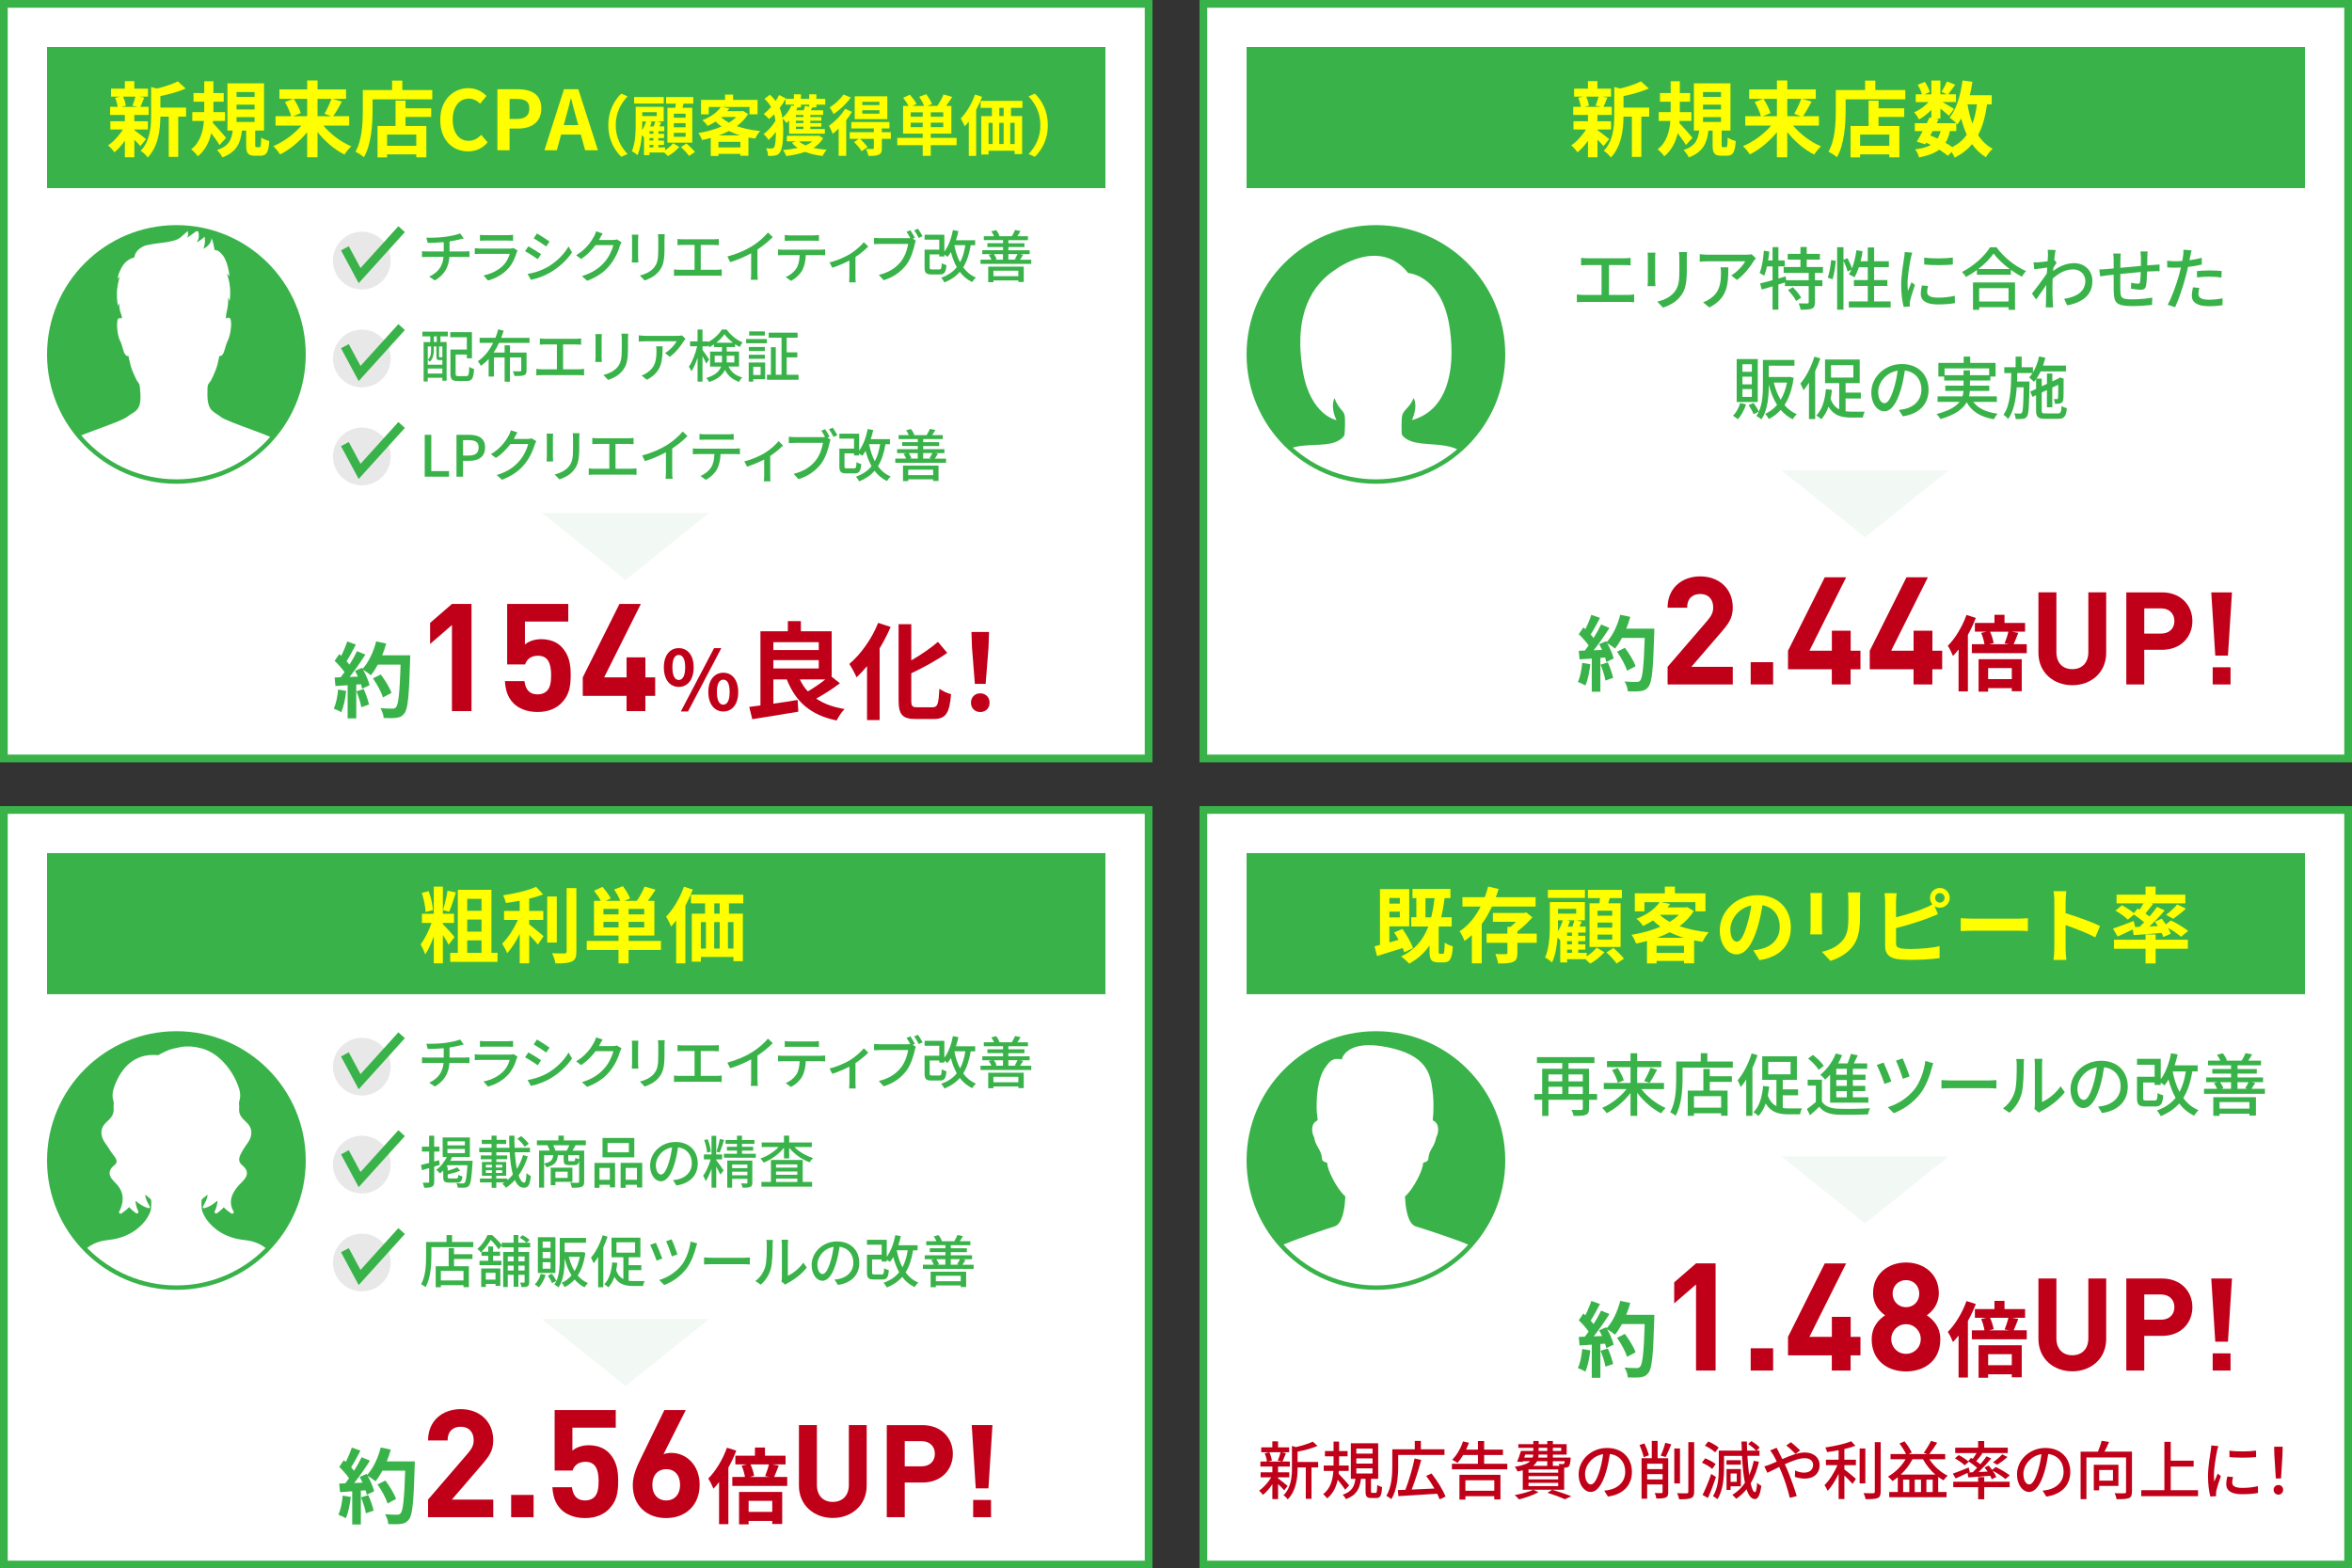 <?xml version="1.0" encoding="UTF-8"?><svg id="_レイヤー_2" xmlns="http://www.w3.org/2000/svg" xmlns:xlink="http://www.w3.org/1999/xlink" viewBox="0 0 1000 666.97"><rect x="0" y="0" width="1000" height="666.97" fill="#333333" stroke="none"/><defs><style>.cls-1,.cls-2{fill:none;}.cls-3{clip-path:url(#clippath);}.cls-4{fill:#39B349;}.cls-5{fill:#fff;}.cls-6{fill:#ff0;}.cls-7{fill:#e8e8e8;}.cls-8{fill:#c00018;}.cls-9{fill:#F2F8F3;}.cls-10{clip-path:url(#clippath-1);}.cls-11{clip-path:url(#clippath-3);}.cls-12{clip-path:url(#clippath-2);}.cls-2{stroke:#39B349;stroke-width:3.74px;}</style><clipPath id="clippath"><circle class="cls-1" cx="75" cy="150.73" r="53.11"/></clipPath><clipPath id="clippath-1"><circle class="cls-1" cx="585" cy="150.73" r="53.11"/></clipPath><clipPath id="clippath-2"><circle class="cls-1" cx="585" cy="493.52" r="53.11"/></clipPath><clipPath id="clippath-3"><circle class="cls-1" cx="75" cy="493.52" r="53.11"/></clipPath></defs><g id="_テキスト"><g><g><g><rect class="cls-5" x="1.64" y="1.64" width="486.71" height="320.89"/><path class="cls-4" d="m486.71,3.29v317.6H3.29V3.29h483.43m3.29-3.29H0v324.18h490V0h0Z"/></g><g><path class="cls-4" d="m189.45,100.68c2.3-.31,4.96-.87,6.16-1.43l1.57,2.13c-.65.17-1.18.29-1.57.39-1.18.31-2.85.65-4.47.89v4.28h6.43c.51,0,1.5-.05,2.03-.1v2.47c-.58-.05-1.35-.07-1.98-.07h-6.53c-.31,4.28-2.08,7.61-6.21,10.03l-2.39-1.64c3.75-1.76,5.73-4.4,6.09-8.39h-6.96c-.75,0-1.59.02-2.2.07v-2.49c.58.07,1.43.12,2.18.12h7.06v-3.96c-2.39.22-5.03.29-6.79.31l-.6-2.22c1.84.07,5.54,0,8.19-.39Z"/><path class="cls-4" d="m219.67,107.37c-.68,2.34-1.76,4.79-3.55,6.77-2.49,2.76-5.56,4.28-8.65,5.15l-1.89-2.17c3.53-.73,6.48-2.3,8.46-4.35,1.38-1.43,2.25-3.24,2.68-4.83h-12.3c-.58,0-1.64.02-2.56.1v-2.51c.94.1,1.86.17,2.56.17h12.38c.65,0,1.23-.1,1.55-.22l1.72,1.06c-.15.27-.34.63-.39.85Zm-13.29-7.37h9.4c.77,0,1.76-.05,2.37-.12v2.49c-.6-.05-1.57-.07-2.39-.07h-9.38c-.77,0-1.64.02-2.32.07v-2.49c.63.07,1.52.12,2.32.12Z"/><path class="cls-4" d="m230.04,108.07l-1.4,2.15c-1.28-.92-3.84-2.56-5.39-3.38l1.38-2.08c1.52.8,4.28,2.51,5.41,3.31Zm2.44,5.68c4.04-2.3,7.3-5.53,9.26-8.97l1.47,2.56c-2.18,3.29-5.54,6.38-9.45,8.65-2.44,1.43-5.82,2.59-8.02,3l-1.43-2.49c2.68-.46,5.63-1.35,8.17-2.76Zm1.18-11.02l-1.43,2.08c-1.23-.89-3.82-2.61-5.32-3.46l1.38-2.08c1.5.85,4.23,2.63,5.37,3.46Z"/><path class="cls-4" d="m255.01,101.45c-.1.19-.22.41-.34.6h5.8c.68,0,1.35-.07,1.81-.24l1.98,1.21c-.24.39-.51.99-.68,1.47-.65,2.32-2.08,5.56-4.25,8.22-2.22,2.76-5.15,4.96-9.67,6.7l-2.25-2.01c4.66-1.4,7.54-3.53,9.69-6.04,1.79-2.05,3.24-5.1,3.67-7.13h-7.54c-1.55,2.08-3.6,4.23-6.14,5.92l-2.13-1.6c4.21-2.51,6.45-5.87,7.59-8,.29-.48.7-1.47.89-2.18l2.8.92c-.48.73-.99,1.67-1.26,2.15Z"/><path class="cls-4" d="m271.31,101.57v8.1c0,.63.05,1.47.1,1.96h-2.78c.02-.41.1-1.26.1-1.96v-8.1c0-.44-.02-1.28-.1-1.79h2.78c-.05.51-.1,1.11-.1,1.79Zm11.21.24v4.3c0,5.53-.87,7.59-2.66,9.62-1.57,1.84-4.01,2.95-5.78,3.53l-2.01-2.1c2.3-.58,4.3-1.5,5.8-3.14,1.69-1.93,2.01-3.82,2.01-8.05v-4.16c0-.87-.07-1.6-.14-2.22h2.88c-.05.63-.1,1.35-.1,2.22Z"/><path class="cls-4" d="m290.21,101.76h13.22c.75,0,1.52-.05,2.18-.15v2.66c-.68-.07-1.47-.1-2.18-.1h-5.49v10.56h6.82c.77,0,1.47-.1,2.1-.17v2.78c-.65-.1-1.6-.12-2.1-.12h-15.95c-.7,0-1.47.02-2.25.12v-2.78c.73.12,1.55.17,2.25.17h6.5v-10.56h-5.1c-.53,0-1.52.02-2.15.1v-2.66c.63.1,1.6.15,2.15.15Z"/><path class="cls-4" d="m319.8,104.64c2.51-1.55,5.08-3.79,6.72-5.75l2.03,1.93c-1.84,1.86-4.11,3.72-6.5,5.29v10.03c0,.99.05,2.32.17,2.85h-3c.07-.53.15-1.86.15-2.85v-8.41c-2.54,1.38-5.73,2.78-8.92,3.75l-1.18-2.39c4.23-1.14,7.86-2.78,10.54-4.45Z"/><path class="cls-4" d="m333,106.19h15.81c.51,0,1.43-.05,2.03-.12v2.49c-.56-.05-1.4-.07-2.03-.07h-6.21c-.1,2.56-.58,4.69-1.5,6.45-.87,1.64-2.71,3.43-4.81,4.5l-2.22-1.62c1.79-.75,3.5-2.13,4.47-3.6,1.04-1.62,1.35-3.55,1.45-5.73h-6.98c-.73,0-1.55.02-2.2.07v-2.49c.68.07,1.45.12,2.2.12Zm3-6.09h9.76c.75,0,1.64-.07,2.42-.17v2.49c-.77-.05-1.67-.07-2.42-.07h-9.74c-.8,0-1.69.02-2.37.07v-2.49c.72.1,1.57.17,2.34.17Z"/><path class="cls-4" d="m361.4,108.02c2.3-1.43,4.62-3.48,5.87-5.03l1.89,1.84c-1.21,1.28-3.29,3.02-5.44,4.45v8.48c0,.77.02,1.91.12,2.32h-2.8c.05-.41.1-1.55.1-2.32v-6.96c-2.08,1.09-4.86,2.27-7.28,3.05l-1.16-2.27c3.17-.73,6.74-2.37,8.7-3.55Z"/><path class="cls-4" d="m388.98,101.09l-.92.39,1.33.87c-.19.39-.31.92-.43,1.4-.53,2.47-1.67,6.28-3.63,8.87-2.2,2.85-5.22,5.17-9.6,6.55l-2.08-2.27c4.74-1.16,7.44-3.24,9.45-5.75,1.67-2.13,2.71-5.22,3.02-7.42h-11.89c-1.02,0-1.98.05-2.61.1v-2.71c.7.07,1.84.17,2.63.17h11.7c.31,0,.7,0,1.09-.05-.46-.89-1.09-1.91-1.6-2.68l1.62-.65c.6.87,1.43,2.27,1.91,3.19Zm3.29-.63l-1.64.73c-.53-.99-1.28-2.39-1.96-3.24l1.64-.68c.58.85,1.47,2.3,1.96,3.19Z"/><path class="cls-4" d="m412.72,104.28c-.63,3.84-1.64,6.91-3.19,9.4,1.38,1.91,3.17,3.41,5.39,4.33-.48.46-1.23,1.35-1.52,1.96-2.18-1.01-3.92-2.49-5.32-4.35-1.64,1.91-3.77,3.36-6.53,4.5-.24-.51-.94-1.55-1.38-2.01,2.88-1.04,5.03-2.49,6.62-4.47-1.06-1.89-1.88-4.06-2.51-6.48-.43.77-.92,1.47-1.43,2.08-.27-.24-.82-.65-1.33-.99v.82h-2.18v-.87h-4.06v5.49c0,.77.17.89,1.09.89h2.97c.82,0,.97-.36,1.06-2.68.46.36,1.38.7,2.01.87-.27,3.12-.87,3.94-2.88,3.94h-3.43c-2.34,0-3-.63-3-3v-7.54h6.24v-4.25h-6.24v-2.1h8.41v7.2c1.74-2.32,2.97-5.66,3.65-9.18l2.34.44c-.29,1.33-.65,2.63-1.06,3.87h8.17v2.15h-1.91Zm-6.96,0c.53,2.68,1.31,5.15,2.42,7.25,1.09-1.98,1.79-4.4,2.25-7.25h-4.67Z"/><path class="cls-4" d="m438.46,110.42v1.79h-21.58v-1.79h4.62c-.24-.65-.68-1.45-1.11-2.03l1.33-.31h-4.08v-1.67h8.82v-1.35h-6.65v-1.64h6.65v-1.31h-8.17v-1.67h4.35c-.27-.65-.72-1.45-1.16-2.05l2.03-.56c.63.73,1.21,1.79,1.47,2.49l-.39.12h5.75l-.12-.02c.46-.77,1.06-1.86,1.35-2.63l2.34.46c-.46.82-.94,1.6-1.38,2.2h4.52v1.67h-8.31v1.31h6.82v1.64h-6.82v1.35h9.04v1.67h-4.16l1.4.27c-.48.8-.94,1.52-1.33,2.08h4.76Zm-18.3,2.97h15.11v6.53h-2.3v-.68h-10.59v.75h-2.22v-6.6Zm2.22,1.74v2.32h10.59v-2.32h-10.59Zm.19-7.06c.48.65.97,1.52,1.18,2.13l-.8.22h3.48v-2.34h-3.87Zm6.16,0v2.34h3.62l-.92-.17c.41-.63.89-1.5,1.21-2.18h-3.92Z"/><path class="cls-4" d="m179.57,141.05h10.83v1.98h-3.14v2.42h2.63v16.44h-1.81v-1.26h-6.21v1.6h-1.76v-16.77h2.83v-2.42h-3.36v-1.98Zm2.3,14.04h6.21v-1.96h-1.26c-.99,0-1.28-.29-1.28-1.55v-4.25h-1.11v1.91c0,1.43-.31,3.29-1.67,4.59-.19-.24-.63-.63-.89-.8,1.21-1.14,1.4-2.61,1.4-3.82v-1.88h-1.4v7.76Zm6.21,3.75v-2.13h-6.21v2.13h6.21Zm-2.39-15.81h-1.21v2.42h1.21v-2.42Zm2.39,4.3h-1.4v4.23c0,.31.02.36.27.36h.68c.24,0,.31-.02.34-.07.05.02.07.05.12.1v-4.62Zm10.15,12.62c.99,0,1.16-.6,1.31-3.96.51.41,1.43.8,2.03.94-.24,3.96-.85,5.1-3.17,5.1h-3.75c-2.39,0-3.14-.65-3.14-3.19v-10.2h6.98v-5.24h-7.06v-2.15h9.23v11.12h-2.18v-1.6h-4.76v8.07c0,.94.19,1.11,1.21,1.11h3.29Z"/><path class="cls-4" d="m212.18,145.83c-.65,1.43-1.43,2.8-2.3,4.08h4.67v-3.05h2.27v3.05h7.06v7.61c0,1.11-.24,1.72-1.06,2.05-.82.31-2.1.36-4.06.34-.1-.6-.41-1.47-.73-2.03,1.35.05,2.71.05,3.07.02.39,0,.51-.1.51-.43v-5.46h-4.79v10.32h-2.27v-10.32h-4.54v8.12h-2.25v-7.47c-.99,1.09-2.08,2.05-3.29,2.92-.29-.58-.87-1.47-1.3-1.96,2.8-1.91,4.98-4.71,6.5-7.81h-5.75v-2.15h6.72c.48-1.21.89-2.42,1.18-3.6l2.32.56c-.29,1.02-.65,2.03-1.04,3.05h12.04v2.15h-12.96Z"/><path class="cls-4" d="m231.68,144.07h13.22c.75,0,1.52-.05,2.18-.15v2.66c-.68-.07-1.47-.1-2.18-.1h-5.49v10.56h6.82c.77,0,1.47-.1,2.1-.17v2.78c-.65-.1-1.6-.12-2.1-.12h-15.95c-.7,0-1.47.02-2.25.12v-2.78c.73.12,1.55.17,2.25.17h6.5v-10.56h-5.1c-.53,0-1.52.02-2.15.1v-2.66c.63.1,1.6.15,2.15.15Z"/><path class="cls-4" d="m255.79,143.87v8.1c0,.63.05,1.47.1,1.96h-2.78c.02-.41.1-1.26.1-1.96v-8.1c0-.44-.02-1.28-.1-1.79h2.78c-.05.51-.1,1.11-.1,1.79Zm11.21.24v4.3c0,5.53-.87,7.59-2.66,9.62-1.57,1.84-4.01,2.95-5.78,3.53l-2.01-2.1c2.3-.58,4.3-1.5,5.8-3.14,1.69-1.93,2.01-3.82,2.01-8.05v-4.16c0-.87-.07-1.6-.15-2.22h2.88c-.05.63-.1,1.35-.1,2.22Z"/><path class="cls-4" d="m290.69,145.08c-1.04,1.76-3.33,4.83-5.92,6.67l-2.01-1.62c2.13-1.23,4.23-3.63,4.93-5h-13.25c-.97,0-1.81.07-2.85.15v-2.68c.89.12,1.88.22,2.85.22h13.51c.53,0,1.62-.07,2.01-.17l1.52,1.43c-.22.27-.6.73-.8,1.02Zm-15.69,16.41l-2.22-1.81c.7-.24,1.55-.63,2.32-1.18,3.46-2.22,4.01-5.27,4.01-9.28,0-.65-.02-1.23-.15-1.93h2.76c0,6.31-.36,10.95-6.72,14.21Z"/><path class="cls-4" d="m309.74,155.89c1.38,2.73,3.24,3.82,5.83,4.64-.51.46-1.06,1.23-1.31,1.89-2.63-1.02-4.59-2.32-6.04-5.12-.94,2.03-2.85,3.89-6.7,5.15-.22-.46-.85-1.33-1.23-1.69,3.99-1.26,5.63-3,6.28-4.86h-4.67v-6.38h5.05v-1.91h-3.38v-1.16c-.65.46-1.31.87-1.98,1.21-.12-.29-.29-.63-.48-.97v.58h-2.42v1.52c.65.85,2.44,3.48,2.8,4.08l-1.21,1.76c-.31-.75-.97-2.03-1.6-3.17v10.83h-2.1v-10.18c-.73,2.27-1.64,4.4-2.61,5.78-.24-.6-.75-1.47-1.09-1.96,1.45-2.01,2.83-5.58,3.53-8.68h-3.02v-2.08h3.19v-5.05h2.1v5.05h2.42v.29c2.42-1.28,4.62-3.38,5.8-5.32h2.03c1.69,2.34,4.28,4.45,6.79,5.46-.44.56-.89,1.35-1.18,1.98-.65-.34-1.33-.75-2.01-1.21v1.21h-3.55v1.91h5.24v6.38h-4.5Zm-2.83-1.76c.05-.36.05-.7.05-1.06v-1.79h-3.09v2.85h3.04Zm4.69-8.41c-1.43-1.09-2.73-2.37-3.6-3.6-.8,1.21-2.03,2.49-3.43,3.6h7.03Zm-2.61,5.56v1.84c0,.34,0,.68-.02,1.02h3.24v-2.85h-3.21Z"/><path class="cls-4" d="m317.24,144.19h8.8v1.79h-8.8v-1.79Zm8.1,17.06h-5.08v1.04h-1.93v-8.12h7.01v7.08Zm-.14-11.96h-6.82v-1.74h6.82v1.74Zm-6.82,1.55h6.82v1.74h-6.82v-1.74Zm6.82-8.15h-6.67v-1.76h6.67v1.76Zm-4.93,13.29v3.48h3.12v-3.48h-3.12Zm19.26,3.38v2.13h-13.46v-2.13h1.69v-11.72h2.08v11.72h2.44v-15.76h-5.46v-2.13h12.3v2.13h-4.64v6.24h4.5v2.13h-4.5v7.4h5.05Z"/><path class="cls-4" d="m180.58,184.9h2.8v15.44h7.54v2.37h-10.34v-17.81Z"/><path class="cls-4" d="m194.07,184.9h5.39c3.96,0,6.79,1.38,6.79,5.39s-2.83,5.68-6.69,5.68h-2.68v6.74h-2.8v-17.81Zm5.22,8.82c2.85,0,4.21-1.09,4.21-3.43s-1.47-3.12-4.3-3.12h-2.32v6.55h2.42Z"/><path class="cls-4" d="m218.78,186.06c-.1.19-.22.41-.34.6h5.8c.68,0,1.35-.07,1.81-.24l1.98,1.21c-.24.39-.51.99-.68,1.47-.65,2.32-2.08,5.56-4.25,8.22-2.22,2.76-5.15,4.96-9.67,6.7l-2.25-2.01c4.66-1.4,7.54-3.53,9.69-6.04,1.79-2.05,3.24-5.1,3.67-7.13h-7.54c-1.55,2.08-3.6,4.23-6.14,5.92l-2.13-1.6c4.21-2.51,6.45-5.87,7.59-8,.29-.48.7-1.47.89-2.18l2.8.92c-.48.73-.99,1.67-1.26,2.15Z"/><path class="cls-4" d="m235.07,186.18v8.1c0,.63.05,1.47.1,1.96h-2.78c.02-.41.1-1.26.1-1.96v-8.1c0-.44-.02-1.28-.1-1.79h2.78c-.05.51-.1,1.11-.1,1.79Zm11.21.24v4.3c0,5.53-.87,7.59-2.66,9.62-1.57,1.84-4.01,2.95-5.78,3.53l-2.01-2.1c2.3-.58,4.3-1.5,5.8-3.14,1.69-1.93,2.01-3.82,2.01-8.05v-4.16c0-.87-.07-1.6-.14-2.22h2.88c-.05.63-.1,1.35-.1,2.22Z"/><path class="cls-4" d="m253.97,186.37h13.22c.75,0,1.52-.05,2.18-.15v2.66c-.68-.07-1.47-.1-2.18-.1h-5.49v10.56h6.82c.77,0,1.47-.1,2.1-.17v2.78c-.65-.1-1.6-.12-2.1-.12h-15.95c-.7,0-1.47.02-2.25.12v-2.78c.73.12,1.55.17,2.25.17h6.5v-10.56h-5.1c-.53,0-1.52.02-2.15.1v-2.66c.63.1,1.6.15,2.15.15Z"/><path class="cls-4" d="m283.56,189.25c2.51-1.55,5.08-3.79,6.72-5.75l2.03,1.93c-1.84,1.86-4.11,3.72-6.5,5.29v10.03c0,.99.05,2.32.17,2.85h-3c.07-.53.15-1.86.15-2.85v-8.41c-2.54,1.38-5.73,2.78-8.92,3.75l-1.18-2.39c4.23-1.14,7.86-2.78,10.54-4.45Z"/><path class="cls-4" d="m296.76,190.79h15.81c.51,0,1.43-.05,2.03-.12v2.49c-.56-.05-1.4-.07-2.03-.07h-6.21c-.1,2.56-.58,4.69-1.5,6.45-.87,1.64-2.71,3.43-4.81,4.5l-2.22-1.62c1.79-.75,3.5-2.13,4.47-3.6,1.04-1.62,1.35-3.55,1.45-5.73h-6.98c-.73,0-1.55.02-2.2.07v-2.49c.68.07,1.45.12,2.2.12Zm3-6.09h9.76c.75,0,1.64-.07,2.42-.17v2.49c-.77-.05-1.67-.07-2.42-.07h-9.74c-.8,0-1.69.02-2.37.07v-2.49c.72.1,1.57.17,2.34.17Z"/><path class="cls-4" d="m325.16,192.63c2.3-1.43,4.62-3.48,5.87-5.03l1.89,1.84c-1.21,1.28-3.29,3.02-5.44,4.45v8.48c0,.77.02,1.91.12,2.32h-2.8c.05-.41.1-1.55.1-2.32v-6.96c-2.08,1.09-4.86,2.27-7.28,3.05l-1.16-2.27c3.17-.73,6.74-2.37,8.7-3.55Z"/><path class="cls-4" d="m352.74,185.69l-.92.39,1.33.87c-.19.39-.31.92-.43,1.4-.53,2.47-1.67,6.28-3.63,8.87-2.2,2.85-5.22,5.17-9.6,6.55l-2.08-2.27c4.74-1.16,7.44-3.24,9.45-5.75,1.67-2.13,2.71-5.22,3.02-7.42h-11.89c-1.02,0-1.98.05-2.61.1v-2.71c.7.07,1.84.17,2.63.17h11.7c.31,0,.7,0,1.09-.05-.46-.89-1.09-1.91-1.6-2.68l1.62-.65c.6.87,1.43,2.27,1.91,3.19Zm3.29-.63l-1.64.73c-.53-.99-1.28-2.39-1.96-3.24l1.64-.68c.58.85,1.47,2.3,1.96,3.19Z"/><path class="cls-4" d="m376.48,188.88c-.63,3.84-1.64,6.91-3.19,9.4,1.38,1.91,3.17,3.41,5.39,4.33-.48.46-1.23,1.35-1.52,1.96-2.18-1.01-3.92-2.49-5.32-4.35-1.64,1.91-3.77,3.36-6.53,4.5-.24-.51-.94-1.55-1.38-2.01,2.88-1.04,5.03-2.49,6.62-4.47-1.06-1.89-1.89-4.06-2.51-6.48-.44.77-.92,1.47-1.43,2.08-.27-.24-.82-.65-1.33-.99v.82h-2.17v-.87h-4.06v5.49c0,.77.17.89,1.09.89h2.97c.82,0,.97-.36,1.06-2.68.46.36,1.38.7,2.01.87-.27,3.12-.87,3.94-2.88,3.94h-3.43c-2.34,0-3-.63-3-3v-7.54h6.24v-4.25h-6.24v-2.1h8.41v7.2c1.74-2.32,2.97-5.66,3.65-9.18l2.34.44c-.29,1.33-.65,2.63-1.06,3.87h8.17v2.15h-1.91Zm-6.96,0c.53,2.68,1.31,5.15,2.42,7.25,1.09-1.98,1.79-4.4,2.25-7.25h-4.66Z"/><path class="cls-4" d="m402.23,195.02v1.79h-21.58v-1.79h4.62c-.24-.65-.68-1.45-1.11-2.03l1.33-.31h-4.08v-1.67h8.82v-1.35h-6.65v-1.64h6.65v-1.31h-8.17v-1.67h4.35c-.27-.65-.73-1.45-1.16-2.05l2.03-.56c.63.73,1.21,1.79,1.47,2.49l-.39.12h5.75l-.12-.02c.46-.77,1.06-1.86,1.35-2.63l2.34.46c-.46.82-.94,1.6-1.38,2.2h4.52v1.67h-8.31v1.31h6.82v1.64h-6.82v1.35h9.04v1.67h-4.16l1.4.27c-.48.8-.94,1.52-1.33,2.08h4.76Zm-18.3,2.97h15.11v6.53h-2.3v-.68h-10.59v.75h-2.22v-6.6Zm2.22,1.74v2.32h10.59v-2.32h-10.59Zm.19-7.06c.48.65.97,1.52,1.18,2.13l-.8.22h3.48v-2.34h-3.87Zm6.16,0v2.34h3.63l-.92-.17c.41-.63.89-1.5,1.21-2.18h-3.92Z"/></g><g><path class="cls-4" d="m147.19,293.82c-.35,3.29-1.08,6.79-2.1,9.03-.73-.46-2.28-1.19-3.19-1.51,1.02-2.06,1.58-5.18,1.86-8.12l3.43.6Zm27.23-15.16s0,1.4-.04,1.93c-.46,15.33-.94,20.86-2.42,22.72-.98,1.33-1.89,1.72-3.36,1.93-1.26.21-3.43.17-5.46.1-.07-1.19-.63-3.01-1.4-4.2,2.21.21,4.2.21,5.15.21.67,0,1.05-.14,1.47-.59,1.05-1.09,1.58-6.2,1.96-18.13h-9.66c-.95,1.71-1.93,3.26-2.98,4.52-.7-.63-2.24-1.68-3.29-2.31,1.23,2.21,2.35,4.8,2.73,6.55l-3.15,1.47c-.11-.56-.28-1.19-.49-1.89l-2,.14v14.39h-3.68v-14.11l-5.18.35-.35-3.64,2.59-.1c.52-.67,1.08-1.4,1.61-2.17-1.01-1.5-2.73-3.4-4.2-4.8l1.96-2.87c.28.24.56.49.84.73.98-1.93,1.96-4.27,2.56-6.09l3.68,1.3c-1.26,2.42-2.7,5.11-3.96,7.07.46.49.88,1.02,1.23,1.47,1.26-1.96,2.38-3.99,3.22-5.74l3.54,1.47c-1.96,3.08-4.41,6.65-6.69,9.49l3.54-.14c-.39-.84-.81-1.68-1.23-2.42l2.94-1.3.25.42c2.59-2.77,4.66-7.25,5.78-11.66l4.27.91c-.46,1.71-1.05,3.4-1.71,5.01h11.94Zm-19.78,14.35c.94,2.06,1.85,4.8,2.27,6.58l-3.29,1.16c-.28-1.79-1.19-4.62-2.07-6.76l3.08-.98Zm8.19,3.57c-.67-2.21-2.48-5.57-4.27-8.09l3.33-1.68c1.82,2.42,3.82,5.64,4.55,7.84l-3.61,1.93Z"/><path class="cls-8" d="m192.15,302.4v-36.61l-9.28,8.06v-8.96l9.28-8.06h8.32v45.56h-8.32Z"/><path class="cls-8" d="m238.61,299.07c-2.05,2.05-5.31,3.71-10.05,3.71s-8.19-1.66-10.18-3.65c-2.82-2.82-3.46-6.14-3.71-9.47h8.32c.45,3.58,2.11,5.63,5.57,5.63,1.6,0,2.94-.45,3.97-1.47,1.47-1.47,1.79-3.9,1.79-6.78,0-5.25-1.54-8.19-5.57-8.19-3.39,0-4.93,1.92-5.5,3.71h-7.62v-25.73h25.98v7.49h-18.43v9.79c1.22-1.15,3.78-2.3,6.85-2.3,3.78,0,6.66,1.22,8.51,3.07,3.58,3.58,4.1,7.87,4.1,12.16,0,5.12-.7,8.7-4.03,12.03Z"/><path class="cls-8" d="m274.39,295.93v6.46h-8v-6.46h-18.62v-7.87l15.61-31.23h9.09l-15.61,31.23h9.54v-8.51h8v8.51h4.16v7.87h-4.16Z"/><path class="cls-8" d="m282.25,283.81c0-5.22,2.62-8.19,6.34-8.19s6.34,2.98,6.34,8.19-2.59,8.3-6.34,8.3-6.34-3.08-6.34-8.3Zm9.07,0c0-3.82-1.19-5.29-2.73-5.29s-2.7,1.47-2.7,5.29,1.19,5.36,2.7,5.36,2.73-1.54,2.73-5.36Zm12.29-8.19h3.08l-14.18,26.95h-3.05l14.14-26.95Zm-2.45,18.69c0-5.22,2.66-8.23,6.37-8.23s6.34,3.01,6.34,8.23-2.63,8.26-6.34,8.26-6.37-3.08-6.37-8.26Zm9.07,0c0-3.85-1.16-5.29-2.7-5.29s-2.73,1.44-2.73,5.29,1.19,5.36,2.73,5.36,2.7-1.58,2.7-5.36Z"/><path class="cls-8" d="m357.11,290.56c-3.06,2.34-6.79,4.72-10.08,6.52,3.15,2.16,7.15,3.64,12.06,4.45-1.17,1.12-2.65,3.38-3.37,4.86-11.2-2.34-17.41-7.96-21.19-17.46h-5.71v10.3c3.33-.45,6.88-.99,10.3-1.57l.31,4.99c-6.84,1.21-14.17,2.29-19.57,3.19l-1.31-5.22c1.44-.18,3.02-.36,4.77-.63v-31.54h11.65v-4.32h5.54v4.32h13.09v19.35l3.51,2.75Zm-28.3-17.46v3.33h19.3v-3.33h-19.3Zm0,11.16h19.3v-3.55h-19.3v3.55Zm11.25,4.68c.9,1.89,2.02,3.6,3.42,5.08,2.43-1.44,5.17-3.28,7.42-5.08h-10.84Z"/><path class="cls-8" d="m378.67,266.62c-1.31,3.06-2.88,6.12-4.68,9.09v30.51h-5.35v-22.95c-1.44,1.75-2.97,3.37-4.45,4.77-.58-1.35-2.12-4.32-3.1-5.67,4.86-4.09,9.58-10.71,12.28-17.5l5.31,1.75Zm17.86,34.15c2.16,0,2.52-1.53,2.88-7.87,1.26.94,3.51,1.98,4.95,2.29-.63,7.74-2.02,10.57-7.33,10.57h-7.69c-5.67,0-7.29-1.8-7.29-8.15v-32.17h5.4v15.39c4.23-2.43,8.37-5.31,11.34-7.87l3.96,4.68c-4.46,3.15-10.03,6.16-15.3,8.68v11.34c0,2.65.32,3.1,2.48,3.1h6.61Z"/><path class="cls-8" d="m412.82,298.84c0-2.39,1.71-4,3.96-4s3.96,1.62,3.96,4-1.71,3.96-3.96,3.96-3.96-1.62-3.96-3.96Zm.45-23.4l-.23-6.7h7.47l-.23,6.7-1.21,15.39h-4.59l-1.21-15.39Z"/></g><g><circle class="cls-4" cx="75" cy="150.73" r="55"/><g class="cls-3"><path class="cls-5" d="m120.33,188.65c-2.72-2.85-23.35-8.92-26.41-11.33-3.06-2.42-5.72-2.31-5.74-9.66-.02-4.81.23-3.95,1.48-5.78,0,0,1.79-3.52,2.48-5.78.58-1.9,1.15-4.85,1.15-4.85,0,0,.36.54,1.22-.36,1.07-1.13,1.08-3.51,2.39-6.15,1.31-2.63,2.08-9.5.45-9.61-.96-.07-.63.13-1.33.28.06-.52.11-1.14.16-1.83.64-3.11.98-4.24.76-7.03.23.19.41,1.09.66,1.51.63-3.65.06-7.82-.33-8.93-.23-.93-.49-1.87-.81-2.82l1.11,1.17s-.56-6.76-3.42-9.57c0,0,0,0,0,0-1.41-1.59-2.5-1.63-2.94-1.58-.42-3.32-1.27-5.06-1.27-5.06,0,0,.06,2.87-3.47,4.51,1.21-2.87.43-5.72.35-5.13-.1.7-4.19,3.29-2.89,1.8,1.3-1.5.1-5.29.1-4.79s-5.69,4.29-4.69,3.59c1-.7.5-2.99.5-2.99l-3.09,2.69c-3.09,2.7-12.4,2.11-15.99,3.91-3.59,1.8-3.59,4.58-3.59,4.58,0,0-2.87.58-4.74,3.19-2.28,3.4-2.43,6.01-2.43,6.01l.85-1.05c0,.07,0,.14,0,.22-.09.36-.17.71-.25,1.04-.52,2.15-1.26,4.84-.67,9.9l.26,1.36.45-1.21c.18,3.37.58,3.69,1.11,5.42.03.4.07.77.11,1.09-.7-.16-.38-.24-1.33-.08-1.22.21-.86,6.77.45,9.41,1.32,2.63,1.32,5.02,2.39,6.15.86.9,1.22.36,1.22.36,0,0,.58,2.95,1.15,4.85.63,2.12,2.48,5.78,2.48,5.78,1.06,1.64,1.2.74,1.48,5.78.41,7.34-2.68,7.24-5.74,9.66-3.07,2.41-23.7,8.49-26.41,11.33-6.43,6.73-6.72,19.69-6.72,19.69h106.28s-.29-12.96-6.72-19.69Z"/></g></g><g><g><path class="cls-7" d="m153.85,123.1h0c-6.78,0-12.28-5.5-12.28-12.28h0c0-6.78,5.5-12.28,12.28-12.28h0c6.78,0,12.28,5.5,12.28,12.28h0c0,6.78-5.5,12.28-12.28,12.28Z"/><polyline class="cls-2" points="146.64 105.59 152.89 117.2 170.76 97.45"/></g><g><path class="cls-7" d="m153.85,164.73h0c-6.78,0-12.28-5.5-12.28-12.28h0c0-6.78,5.5-12.28,12.28-12.28h0c6.78,0,12.28,5.5,12.28,12.28h0c0,6.78-5.5,12.28-12.28,12.28Z"/><polyline class="cls-2" points="146.64 147.22 152.89 158.83 170.76 139.09"/></g><g><path class="cls-7" d="m153.85,206.37h0c-6.78,0-12.28-5.5-12.28-12.28h0c0-6.78,5.5-12.28,12.28-12.28h0c6.78,0,12.28,5.5,12.28,12.28h0c0,6.78-5.5,12.28-12.28,12.28Z"/><polyline class="cls-2" points="146.64 188.85 152.89 200.46 170.76 180.72"/></g></g><path class="cls-9" d="m230.4,218.12h71.09l-35.54,28.49-35.54-28.49Z"/><rect class="cls-4" x="20" y="20" width="450" height="60"/><g><path class="cls-6" d="m57.13,55.34c1.26.88,4.17,3.19,4.97,3.82l-2.42,2.98c-.56-.7-1.54-1.75-2.56-2.73v7.46h-4.03v-7.04c-1.36,1.96-2.94,3.71-4.45,4.94-.63-.91-1.82-2.28-2.7-2.94,2.28-1.5,4.69-4.13,6.3-6.76h-5.32v-3.5h6.16v-2.7h-6.27v-3.43h3.22c-.14-1.15-.56-2.66-1.05-3.85l2.14-.49h-3.92v-3.4h5.88v-3.19h4.03v3.19h5.81v3.4h-3.61l2.03.39c-.63,1.5-1.19,2.91-1.68,3.96h3.54v3.43h-6.09v2.7h5.78v3.5h-5.78v.28Zm-4.83-14.25c.6,1.19,1.05,2.8,1.19,3.85l-1.75.49h6.86l-2.31-.49c.46-1.05,1.02-2.66,1.29-3.85h-5.29Zm26.81,8.51h-3.33v17.12h-4.03v-17.12h-3.57c-.04,5.22-.77,12.6-5.39,17.4-.53-.91-2.03-2.35-2.98-2.84,4.03-4.27,4.45-10.22,4.45-15.05v-12.11l2.42.67c3.33-.81,6.79-1.93,8.93-3.08l3.33,3.05c-3.08,1.37-7.07,2.45-10.75,3.22v4.9h10.92v3.85Z"/><path class="cls-6" d="m93.32,61.67c-.77-1.33-2.17-3.29-3.5-5.04-.88,3.75-2.56,7.28-5.71,9.84-.6-.88-1.89-2.28-2.84-2.98,3.85-2.84,5.08-7.63,5.43-12.04h-4.94v-3.78h5.08v-4.41h-4.55v-3.68h4.55v-5.01h3.89v5.01h4.38v3.68h-4.38v4.41h4.94v3.78h-5.08l-.07.84c1.47,1.51,4.83,5.36,5.6,6.34l-2.8,3.04Zm16.98.95c.56,0,.7-.46.77-4.13.77.6,2.38,1.23,3.43,1.5-.35,4.97-1.3,6.23-3.78,6.23h-2.31c-3.08,0-3.75-1.16-3.75-4.59v-6.09h-1.79c-.59,5.15-2.17,9.07-8.33,11.41-.42-.98-1.47-2.42-2.24-3.12,5.11-1.72,6.2-4.59,6.65-8.3h-2.24v-20.09h15.54v20.09h-3.75v6.02c0,.95.07,1.05.6,1.05h1.19Zm-9.73-21.42h7.67v-2.06h-7.67v2.06Zm0,5.36h7.67v-2.06h-7.67v2.06Zm0,5.32h7.67v-2.07h-7.67v2.07Z"/><path class="cls-6" d="m137.49,53.41c3.01,3.64,7.49,7,11.87,8.82-.95.84-2.28,2.49-2.91,3.5-4.2-2.1-8.3-5.6-11.45-9.59v10.75h-4.41v-10.68c-3.19,3.92-7.28,7.35-11.48,9.45-.67-1.02-1.96-2.66-2.94-3.5,4.41-1.82,8.93-5.15,11.97-8.75h-10.99v-3.99h6.62c-.38-1.68-1.5-4.13-2.62-6.02l3.61-1.37h-5.95v-3.99h11.8v-3.82h4.41v3.82h12.11v3.99h-5.81l4.03,1.19c-1.23,2.28-2.56,4.62-3.68,6.2h6.79v3.99h-10.96Zm-12.6-11.38c1.23,1.89,2.52,4.38,2.98,6.09l-3.33,1.3h6.06v-7.39h-5.71Zm10.12,0v7.39h5.88l-2.94-1.02c1.02-1.72,2.27-4.34,2.98-6.37h-5.92Z"/><path class="cls-6" d="m183.79,38.29v3.96h-25.38v4.87c0,5.64-.52,14.28-3.68,19.74-.77-.7-2.62-1.89-3.6-2.35,2.87-5.01,3.12-12.36,3.12-17.4v-8.82h12.46v-4.03h4.34v4.03h12.74Zm-11.38,7.77h10.92v3.68h-10.92v3.82h8.86v13.34h-4.27v-1.26h-12.43v1.3h-4.06v-13.37h7.67v-10.78h4.24v3.29Zm4.59,11.17h-12.43v4.76h12.43v-4.76Z"/><path class="cls-6" d="m187.19,51.03c0-8.54,5.5-13.55,12.04-13.55,3.29,0,5.92,1.58,7.6,3.33l-2.7,3.29c-1.33-1.26-2.84-2.17-4.8-2.17-3.92,0-6.86,3.36-6.86,8.93s2.66,9.03,6.76,9.03c2.24,0,3.96-1.05,5.36-2.56l2.73,3.22c-2.13,2.49-4.9,3.82-8.26,3.82-6.55,0-11.87-4.69-11.87-13.34Z"/><path class="cls-6" d="m211.48,37.94h8.51c5.74,0,10.15,2.03,10.15,8.16s-4.45,8.58-10.01,8.58h-3.47v9.21h-5.18v-25.94Zm8.3,12.64c3.57,0,5.29-1.5,5.29-4.48s-1.89-4.03-5.46-4.03h-2.94v8.51h3.12Z"/><path class="cls-6" d="m239.79,37.94h6.09l8.33,25.94h-5.43l-1.82-6.65h-8.4l-1.82,6.65h-5.25l8.3-25.94Zm-.1,15.26h6.16l-.77-2.84c-.81-2.7-1.51-5.67-2.24-8.47h-.17c-.67,2.84-1.44,5.78-2.21,8.47l-.77,2.84Z"/><path class="cls-6" d="m264.15,39.8l2.66,1.18c-2.8,3.02-5.01,6.89-5.01,12.26s2.21,9.24,5.01,12.26l-2.66,1.18c-3.02-2.97-5.52-7.45-5.52-13.44s2.49-10.47,5.52-13.44Z"/><path class="cls-6" d="m282.8,63.9c1.32-.84,2.66-2.02,3.39-2.97l2.63,1.57c-1.23,1.43-3.19,3-4.84,3.86-.39-.42-1.01-1.01-1.57-1.51h-6.27v1.12h-2.32v-7.67l-.06.06c-.2-.22-.53-.56-.87-.87-.22,2.97-.76,6.16-1.88,8.51-.48-.53-1.71-1.4-2.35-1.71,1.51-3.39,1.62-8.18,1.62-11.62v-7.22h11.9v6.19h-2.8l1.76.48-.84,1.65h2.13v2.04h-2.52v1.09h2.41v1.82h-2.41v1.06h2.41v1.82h-2.41v1.09h2.88v1.2Zm-.59-19.88h-12.6v-2.74h12.6v2.74Zm-9.16,8.65c0,.81,0,1.74-.06,2.69.7-1.12,1.32-2.38,1.71-3.72h-1.65v1.04Zm0-4.96v1.65h6.19v-1.65h-6.19Zm4.03,4.17c-.2.62-.42,1.26-.67,1.88h1.54c.25-.7.5-1.48.67-2.13h-2.58l1.04.25Zm.73,3.92h-1.68v1.09h1.68v-1.09Zm0,2.91h-1.68v1.06h1.68v-1.06Zm-1.68,3.98h1.68v-1.09h-1.68v1.09Zm11-16.86c.08-.59.14-1.18.2-1.76h-4.12v-2.8h11.56v2.8h-4.14c-.17.62-.34,1.2-.5,1.76h4.2v14.84h-10.56v-14.84h3.36Zm4.37,2.52h-5.01v1.71h5.01v-1.71Zm0,4.03h-5.01v1.74h5.01v-1.74Zm0,4.09h-5.01v1.71h5.01v-1.71Zm.39,4.56c1.2,1.04,2.8,2.58,3.58,3.61l-2.49,1.68c-.73-1.06-2.24-2.66-3.44-3.81l2.35-1.48Z"/><path class="cls-6" d="m318.08,48.48c-1.2,2.02-2.86,3.7-4.82,5.15,2.91,1.04,6.3,1.74,9.91,2.1-.7.78-1.65,2.27-2.1,3.22-.98-.14-1.93-.31-2.86-.48v7.78h-3.44v-.81h-9.32v.87h-3.25v-7.64c-1.23.34-2.46.62-3.72.87-.28-.9-.98-2.27-1.54-2.97,3.42-.53,6.86-1.46,9.83-2.77-.9-.64-1.74-1.34-2.52-2.1-1.04.67-2.16,1.29-3.42,1.88-.45-.78-1.48-1.96-2.21-2.46,3.89-1.48,6.47-3.56,7.87-5.63h-5.15v3.11h-3.28v-6.13h10.22v-2.27h3.42v2.27h10.39v6.13h-3.42v-3.11h-11.7l3.11.62c-.28.39-.59.78-.9,1.18h6.1l.56-.14,2.24,1.34Zm-3.3,14.22v-2.38h-9.32v2.38h9.32Zm-.06-5.12c-1.71-.5-3.3-1.15-4.79-1.88-1.34.7-2.8,1.34-4.31,1.88h9.1Zm-8.06-7.7c.92.84,2.02,1.62,3.28,2.3,1.18-.73,2.24-1.54,3.08-2.41h-6.22l-.14.11Z"/><path class="cls-6" d="m335.49,51.3c-.34.36-.7.73-1.06,1.04-.36-.48-1.15-1.37-1.71-1.93.22,1.62.28,3.25.28,4.96,0,3.95-.25,7.87-1.51,9.6-.39.56-.98.95-1.68,1.09-1.01.25-2.1.28-3.28.22,0-1.06-.25-2.24-.81-3.19,1.18.08,2.04.08,2.55.03.36-.06.62-.2.84-.48.53-.67.76-3.42.78-6.55-1.01,1.32-2.1,2.52-3.11,3.42-.5-.81-1.4-1.9-2.16-2.52,1.82-1.2,3.84-3.47,5.07-5.63-.11-.95-.28-1.88-.53-2.77-.73.76-1.48,1.43-2.24,2.04-.5-.67-1.54-1.65-2.24-2.16,1.09-.81,2.16-1.85,3.16-3-.7-1.18-1.6-2.32-2.8-3.44l2.3-1.76c.95.87,1.76,1.76,2.44,2.66.56-.84,1.04-1.68,1.46-2.52l2.91,1.46-.08.17h3.47v-1.93h3v1.93h3.53v-1.93h3.02v1.93h3.78v2.46h-3.78v1.15h-1.65c-.25.45-.5.87-.73,1.26h5.26v1.96h-5.46v.92h4.7v1.54h-4.7v1.01h4.7v1.54h-4.7v1.01h6.19v1.96h-15.2v-5.54Zm-1.51-9.13c-.73,1.29-1.57,2.55-2.49,3.75.59,1.37.95,2.77,1.18,4.2,1.6-1.32,3.02-3.3,3.84-5.32l1.04.28v-.59h-3.56v-2.32Zm15.99,16.58c-.98,1.71-2.41,3.08-4.12,4.14,1.74.39,3.64.67,5.68.81-.67.62-1.43,1.82-1.82,2.63-2.74-.31-5.24-.9-7.39-1.76-2.44.87-5.18,1.43-8.04,1.79-.22-.7-.9-1.96-1.37-2.55,2.21-.17,4.31-.48,6.22-.92-.92-.62-1.74-1.34-2.44-2.16l1.74-.62h-3.89v-2.35h13.13l.5-.08,1.79,1.06Zm-8.37-9.88h-3.22v.92h3.22v-.92Zm0,2.46h-3.22v1.01h3.22v-1.01Zm0,2.55h-3.22v1.01h3.22v-1.01Zm-1.06-9.38v1.15h-1.46c-.17.42-.36.84-.59,1.26h3.19c.25-.64.5-1.34.59-1.85l1.79.31v-.87h-3.53Zm-.81,15.62c.73.67,1.65,1.23,2.77,1.71,1.09-.48,2.07-1.04,2.88-1.71h-5.66Z"/><path class="cls-6" d="m362.23,47.55c-.67,1.18-1.51,2.35-2.44,3.53v15.2h-3.22v-11.62c-.84.84-1.68,1.62-2.52,2.27-.25-.73-1.09-2.63-1.6-3.44,2.49-1.74,5.24-4.45,6.86-7.2l2.91,1.26Zm-.48-6.08c-1.85,2.58-4.7,5.32-7.34,7.03-.34-.76-1.15-2.13-1.65-2.83,2.18-1.34,4.65-3.61,5.82-5.49l3.16,1.29Zm17.02,17.56h-3.84v3.98c0,1.54-.28,2.32-1.37,2.8-1.04.48-2.44.48-4.34.48-.14-.9-.62-2.13-1.04-2.97,1.18.06,2.49.06,2.86.06.39-.03.5-.14.5-.45v-3.89h-5.88c1.12,1.06,2.49,2.52,3.19,3.5l-2.49,1.76c-.62-1.06-2.04-2.72-3.22-3.89l2.07-1.37h-3.92v-2.83h10.25v-1.6h-9.58v-2.72h16.21v2.72h-3.25v1.6h3.81l.03,2.83Zm-1.51-8.37h-13.86v-9.69h13.86v9.69Zm-3.36-7.36h-7.28v1.4h7.28v-1.4Zm0,3.58h-7.28v1.46h7.28v-1.46Z"/><path class="cls-6" d="m406.73,61.72h-11v4.56h-3.42v-4.56h-10.81v-3.08h10.81v-1.82h-8.34v-11.79h2.35c-.59-1.06-1.51-2.41-2.32-3.44l2.86-1.32c1.01,1.18,2.27,2.8,2.83,3.92l-1.74.84h4.96c-.42-1.15-1.26-2.66-2.1-3.86l3-1.12c.95,1.26,1.99,3,2.46,4.17l-2.02.81h4.28c.95-1.4,2.07-3.36,2.63-4.87l3.72,1.06c-.84,1.34-1.76,2.69-2.6,3.81h2.21v11.79h-8.76v1.82h11v3.08Zm-14.42-13.97h-5.12v1.88h5.12v-1.88Zm0,6.33v-1.9h-5.12v1.9h5.12Zm8.74-6.33h-5.32v1.88h5.32v-1.88Zm0,4.42h-5.32v1.9h5.32v-1.9Z"/><path class="cls-6" d="m417.56,41.17c-.7,1.85-1.57,3.72-2.52,5.52v19.6h-3.14v-14.62c-.56.76-1.12,1.46-1.71,2.07-.31-.78-1.18-2.55-1.71-3.36,2.41-2.44,4.7-6.3,6.08-10.16l3,.95Zm12.29,4.7v3.5h4.73v16.16h-3.19v-1.43h-11.09v1.6h-3.08v-16.32h4.51v-3.5h-4.79v-2.97h17.78v2.97h-4.87Zm-9.55,15.37h1.74v-8.99h-1.74v8.99Zm4.54-8.99v8.99h1.88v-8.99h-1.88Zm1.88-6.38h-1.85v3.5h1.85v-3.5Zm4.68,6.38h-1.88v8.99h1.88v-8.99Z"/><path class="cls-6" d="m439.99,66.68l-2.66-1.18c2.8-3.02,5.01-6.89,5.01-12.26s-2.21-9.24-5.01-12.26l2.66-1.18c3.02,2.97,5.52,7.45,5.52,13.44s-2.49,10.47-5.52,13.44Z"/></g></g><g><g><rect class="cls-5" x="511.64" y="1.64" width="486.71" height="320.89"/><path class="cls-4" d="m996.71,3.29v317.6h-483.43V3.29h483.43m3.29-3.29h-490v324.18h490V0h0Z"/></g><g><circle class="cls-4" cx="585" cy="150.73" r="55"/><g class="cls-10"><path class="cls-5" d="m627.76,207.6h-88.01c.61-27.65,24.32-12.83,31.68-22.2.22-.28.24-.94.24-.94,0,0,.51-6.16-.05-8.11-.6-2.08-2.32-2.19-4.28-7.07-1.69,4.24.56,8.69.89,9.37,0,0-11.17-2-14.33-21.01-4.07-24.5,4.28-36.81,14-43.07,0,0,18.47-14.01,30.82,1.55,0,0,14.62.78,17.75,24.02,2.44,18.09-1.5,34.53-16.16,38.5,0,0,2.77-5.67.68-9.37-1.37,3.7-4.06,4.94-4.73,7.07-.6,1.94-.29,8.11-.29,8.11,0,0,.22.68.46.94,7.34,8.16,30.75-4.36,31.33,22.2Z"/></g></g><g><path class="cls-4" d="m674.8,109.83h15.87c.9,0,1.83-.06,2.61-.17v3.19c-.81-.09-1.77-.12-2.61-.12h-6.58v12.68h8.18c.93,0,1.77-.12,2.52-.2v3.34c-.78-.12-1.92-.15-2.52-.15h-19.14c-.84,0-1.77.03-2.7.15v-3.34c.87.15,1.86.2,2.7.2h7.8v-12.68h-6.12c-.64,0-1.83.03-2.58.12v-3.19c.75.12,1.91.17,2.58.17Z"/><path class="cls-4" d="m703.72,109.6v9.72c0,.75.06,1.77.12,2.35h-3.34c.03-.49.12-1.51.12-2.35v-9.72c0-.52-.03-1.54-.12-2.15h3.34c-.06.61-.12,1.33-.12,2.15Zm13.46.29v5.16c0,6.64-1.04,9.11-3.19,11.54-1.89,2.2-4.82,3.54-6.93,4.23l-2.41-2.52c2.76-.7,5.16-1.8,6.96-3.77,2.03-2.32,2.41-4.58,2.41-9.66v-4.99c0-1.04-.09-1.91-.17-2.67h3.45c-.06.75-.12,1.62-.12,2.67Z"/><path class="cls-4" d="m745.6,111.05c-1.25,2.12-4,5.8-7.11,8.01l-2.41-1.94c2.55-1.48,5.08-4.35,5.92-6h-15.9c-1.16,0-2.17.09-3.42.17v-3.22c1.07.15,2.26.26,3.42.26h16.21c.64,0,1.94-.09,2.41-.2l1.83,1.71c-.26.32-.72.87-.96,1.22Zm-18.83,19.7l-2.67-2.18c.84-.29,1.86-.75,2.78-1.42,4.15-2.67,4.82-6.32,4.82-11.14,0-.78-.03-1.48-.17-2.32h3.31c0,7.57-.44,13.14-8.06,17.06Z"/><path class="cls-4" d="m771.67,116.07v3.1h3.16v2.49h-3.16v6.9c0,1.45-.32,2.23-1.31,2.7-1.01.38-2.61.44-4.79.44-.12-.78-.46-1.91-.84-2.7,1.62.06,3.19.06,3.66.03.46,0,.61-.12.61-.52v-6.85h-10.09v-1.54l-2.79.87v10.7h-2.49v-9.92c-1.65.49-3.22.96-4.58,1.36l-.7-2.58c1.45-.35,3.28-.84,5.28-1.42v-5.83h-2.35c-.35,1.51-.73,2.87-1.19,3.97-.41-.32-1.42-.93-1.94-1.22.99-2.35,1.54-6,1.8-9.46l2.32.41c-.15,1.25-.29,2.52-.52,3.74h1.89v-5.66h2.49v5.66h2.7v2.55h-2.7v5.13l3.05-.9.23,1.62h9.6v-3.1h-10.65v-2.49h7.14v-3.16h-5.42v-2.44h5.42v-2.9h2.67v2.9h5.6v2.44h-5.6v3.16h6.9v2.49h-3.39Zm-9.43,6.06c1.36,1.31,2.9,3.19,3.57,4.47l-2.15,1.39c-.61-1.28-2.12-3.25-3.45-4.61l2.03-1.25Z"/><path class="cls-4" d="m777.09,118.07c.73-1.94,1.25-5.13,1.45-7.48l1.97.29c-.14,2.38-.67,5.74-1.36,7.89l-2.06-.7Zm26.75,10.12v2.55h-17.78v-2.55h8.06v-6.58h-5.89v-2.52h5.89v-5.45h-3.77c-.55,1.62-1.19,3.1-1.86,4.29-.55-.38-1.74-.99-2.41-1.25.38-.58.75-1.25,1.07-2l-1.62.78c-.26-1.16-1.02-3.02-1.74-4.55v20.8h-2.7v-26.6h2.7v5.37l1.71-.7c.73,1.36,1.54,3.13,1.89,4.35.9-2.26,1.54-4.99,1.91-7.72l2.64.44c-.2,1.45-.52,2.87-.87,4.23h3.05v-5.86h2.7v5.86h6.26v2.55h-6.26v5.45h5.63v2.52h-5.63v6.58h7.02Z"/><path class="cls-4" d="m812.44,109.66c-.49,2.38-1.42,7.83-1.42,10.94,0,1.02.06,2.03.17,3.1.49-1.19,1.07-2.61,1.54-3.68l1.45,1.16c-.75,2.2-1.77,5.31-2.06,6.76-.09.41-.17,1.02-.15,1.33,0,.29.03.73.06,1.07l-2.64.17c-.58-2.03-1.07-5.45-1.07-9.37,0-4.32.93-9.25,1.25-11.57.12-.73.23-1.62.26-2.41l3.22.29c-.2.52-.49,1.68-.61,2.2Zm6.93,14.53c0,1.31,1.02,2.38,4.53,2.38,2.61,0,4.79-.23,7.22-.78l.06,3.1c-1.83.35-4.24.58-7.34.58-4.93,0-7.19-1.71-7.19-4.52,0-1.04.15-2.15.49-3.57l2.61.23c-.26,1.02-.38,1.8-.38,2.58Zm10.91-14.65v2.96c-3.31.32-8.79.35-12.15,0l-.03-2.96c3.33.52,9.17.41,12.18,0Z"/><path class="cls-4" d="m848.87,105.16c3.1,4.32,8.01,8.15,12.56,10.12-.67.67-1.31,1.6-1.77,2.41-1.54-.81-3.16-1.8-4.7-2.93v2.06h-14.45v-1.97c-1.48,1.1-3.08,2.09-4.67,2.96-.32-.64-1.1-1.6-1.65-2.15,4.96-2.52,9.72-6.87,11.92-10.5h2.75Zm-10.01,14.94h17.87v11.66h-2.76v-1.13h-12.47v1.13h-2.64v-11.66Zm15.61-5.69c-2.73-2.03-5.22-4.38-6.85-6.61-1.48,2.15-3.8,4.52-6.53,6.61h13.37Zm-12.97,8.12v5.69h12.47v-5.69h-12.47Z"/><path class="cls-4" d="m870.61,106.21l3.39.12c-.17.75-.41,2.29-.61,4.18h.03l.99,1.22c-.35.52-.9,1.36-1.36,2.09-.03.46-.09.96-.12,1.42,3.1-2.41,6.24-3.34,8.93-3.34,4.21,0,7.77,2.96,7.77,7.54.03,5.86-3.97,9.11-10.7,10.41l-1.33-2.76c4.99-.75,9.05-2.93,9.02-7.72,0-2.26-1.77-4.81-5.22-4.81-3.22,0-6.12,1.6-8.67,3.94-.06,1.07-.09,2.09-.09,3.02,0,2.52-.03,4.58.14,7.22.03.52.09,1.36.15,1.97h-3.13c.03-.52.09-1.45.09-1.91.03-2.73.03-4.38.12-7.6-1.36,2-3.08,4.5-4.29,6.18l-1.8-2.52c1.62-2.03,4.76-6.21,6.32-8.59.06-.81.12-1.68.17-2.49-1.36.17-3.77.49-5.51.73l-.29-2.96c.73.03,1.33.03,2.18-.03.9-.06,2.41-.23,3.8-.44.09-1.25.14-2.2.14-2.52,0-.75,0-1.57-.12-2.35Z"/><path class="cls-4" d="m912.99,109.19c-.03,1.25-.03,2.49-.06,3.66.99-.09,1.94-.15,2.76-.2.75-.03,1.74-.12,2.49-.17v2.84c-.49-.03-1.77,0-2.52.03-.75,0-1.71.06-2.79.12-.06,2.2-.17,4.67-.43,5.98-.29,1.39-.96,1.77-2.35,1.77-1.04,0-3.19-.29-4.06-.44l.06-2.52c.96.2,2.18.38,2.78.38.67,0,.96-.12,1.02-.75.15-.87.23-2.55.29-4.21-2.81.23-5.98.52-8.67.81-.03,2.84-.06,5.71,0,6.9.09,2.99.2,3.92,4.93,3.92,3.02,0,6.64-.35,8.64-.73l-.09,3.1c-1.94.23-5.51.49-8.38.49-7.05,0-7.8-1.57-7.92-6.35-.03-1.25-.03-4.23-.03-7.02-1.07.12-1.97.2-2.61.29-.9.12-2.41.32-3.16.44l-.32-2.96c.87,0,2.06-.06,3.28-.17.64-.06,1.59-.15,2.81-.26v-3.54c0-1.02-.06-1.86-.2-2.78h3.22c-.09.78-.14,1.6-.14,2.64,0,.81,0,2.03-.03,3.42,2.67-.26,5.83-.55,8.73-.81v-3.77c0-.67-.12-1.86-.2-2.38h3.1c-.09.46-.15,1.6-.15,2.29Z"/><path class="cls-4" d="m931.23,108.96c-.09.49-.2,1.07-.35,1.71,1.77-.26,3.57-.58,5.25-1.02v2.87c-1.83.44-3.86.75-5.83.99-.29,1.25-.61,2.58-.93,3.8-1.04,4.09-3.02,10.07-4.58,13.34l-3.16-1.07c1.71-2.96,3.83-8.93,4.93-13,.23-.9.46-1.86.7-2.81-.84.03-1.62.06-2.35.06-1.33,0-2.41-.03-3.45-.12l-.06-2.84c1.42.17,2.44.23,3.54.23.9,0,1.89-.03,2.9-.12.14-.87.29-1.62.35-2.18.15-.9.17-1.97.12-2.61l3.48.26c-.17.73-.43,1.91-.55,2.49Zm3.48,16.01c0,1.31.78,2.49,4.5,2.49,1.92,0,3.89-.23,5.8-.58l-.09,2.93c-1.6.2-3.54.41-5.74.41-4.73,0-7.28-1.54-7.28-4.41,0-1.22.23-2.44.49-3.63l2.7.26c-.23.9-.38,1.8-.38,2.52Zm4.79-9.95c1.68,0,3.42.06,5.08.23l-.09,2.78c-1.48-.2-3.19-.38-4.93-.38-1.89,0-3.66.12-5.48.32v-2.7c1.57-.15,3.57-.26,5.42-.26Z"/><path class="cls-4" d="m742.36,171.99c-.75,2.38-2.06,4.76-3.45,6.29-.49-.41-1.51-1.13-2.12-1.48,1.39-1.33,2.5-3.36,3.08-5.42l2.49.61Zm4.99-1.04h-8.96v-18.25h8.96v18.25Zm-2.52-16.04h-4v3.19h4v-3.19Zm0,5.28h-4v3.25h4v-3.25Zm0,5.28h-4v3.31h4v-3.31Zm17.78-4.84c-.64,4.87-1.97,8.7-3.89,11.63,1.42,1.65,3.16,2.99,5.22,3.89-.55.46-1.36,1.48-1.74,2.15-2-.99-3.65-2.35-5.08-3.97-1.45,1.62-3.16,2.9-5.08,3.86-.35-.64-1.02-1.71-1.57-2.18,1.92-.84,3.63-2.12,5.08-3.83-1.57-2.44-2.7-5.34-3.51-8.64v.15c0,4.47-.38,10.67-3.13,14.65-.49-.46-1.57-1.16-2.15-1.45.41-.58.73-1.19,1.04-1.83l-2.23,1.1c-.38-1.07-1.3-2.67-2.12-3.89l2.12-.9c.87,1.16,1.8,2.67,2.23,3.68,1.6-3.51,1.74-7.86,1.74-11.37v-10.62h13.4v2.47h-10.91v4.79h8.53l.43-.06,1.6.38Zm-8.44,2.06c.67,2.73,1.62,5.22,2.93,7.31,1.22-2.03,2.12-4.47,2.67-7.31h-5.6Z"/><path class="cls-4" d="m773.94,152.41c-.61,1.83-1.33,3.65-2.18,5.45v20.36h-2.64v-15.46c-.72,1.19-1.54,2.29-2.32,3.22-.23-.64-.93-2.15-1.33-2.87,2.41-2.78,4.61-7.11,5.95-11.43l2.52.73Zm10.73,22.48c.87.12,1.8.17,2.76.17.9.03,4.26,0,5.42,0-.35.61-.72,1.8-.84,2.52h-4.79c-4.29,0-7.6-.87-9.8-4.61-.72,2.09-1.74,3.89-3.07,5.31-.41-.44-1.54-1.25-2.12-1.6,2.52-2.44,3.66-6.44,4.09-11.17l2.58.26c-.14,1.33-.35,2.64-.58,3.83.84,2.32,2.09,3.68,3.66,4.47v-11.14h-6.03v-10.04h14.74v10.04h-6v4.03h6.5v2.52h-6.5v5.4Zm-6.18-14.33h9.49v-5.28h-9.49v5.28Z"/><path class="cls-4" d="m809.03,177.04l-1.71-2.73c.99-.09,1.86-.23,2.58-.41,3.71-.84,7.02-3.57,7.02-8.24,0-4.21-2.55-7.54-7.02-8.09-.41,2.61-.9,5.42-1.74,8.15-1.74,5.92-4.15,9.2-7.02,9.2s-5.51-3.19-5.51-8.04c0-6.5,5.69-12.07,12.97-12.07s11.37,4.87,11.37,10.94-3.89,10.27-10.94,11.28Zm-7.8-5.57c1.3,0,2.67-1.89,4-6.35.72-2.29,1.25-4.93,1.59-7.48-5.22.84-8.27,5.37-8.27,8.96,0,3.34,1.42,4.87,2.67,4.87Z"/><path class="cls-4" d="m838.96,170.89c2.03,2.76,5.54,4.41,10.41,5.05-.58.52-1.25,1.62-1.62,2.35-5.66-.96-9.34-3.22-11.57-7.22-1.57,2.78-4.76,5.31-11.14,7.14-.29-.55-1.07-1.6-1.65-2.15,5.34-1.36,8.21-3.19,9.75-5.16h-9.34v-2.35h10.59c.23-.78.38-1.54.44-2.32h-7.75v-2.23h7.77v-2.2h-8.24v-1.68h-2.47v-5.8h10.76v-2.67h2.78v2.67h10.79v5.8h-2.23v1.68h-8.67v2.2h8.21v2.23h-8.24c-.06.78-.17,1.57-.35,2.32h11.83v2.35h-10.07Zm-4.12-11.34v-2.06h2.73v2.06h8.15v-2.87h-18.94v2.87h8.06Z"/><path class="cls-4" d="m874.92,175.82c1.22,0,1.45-.52,1.6-3.19.58.41,1.54.81,2.23.96-.32,3.51-1.07,4.52-3.66,4.52h-5.48c-3.13,0-3.94-.75-3.94-3.65v-6.41l-1.51.73-.99-2.23,2.5-1.16v-4.12c-.29.41-.58.78-.9,1.13-.41-.46-1.45-1.45-2.03-1.89.52-.55.99-1.16,1.42-1.86h-6.47c-.03,1.22-.06,2.41-.09,3.6h5.31s0,.78-.03,1.13c-.17,9.4-.32,12.71-1.07,13.69-.46.73-.99.96-1.74,1.04-.73.12-1.86.12-3.02.09-.06-.73-.32-1.77-.7-2.41,1.07.09,2,.09,2.44.09.38.03.64-.06.87-.41.44-.58.61-3.28.73-10.76h-2.93c-.38,5.37-1.28,10.21-3.68,13.49-.43-.61-1.28-1.42-1.97-1.83,2.9-3.97,3.22-10.79,3.34-17.72h-2.99v-2.49h4.82v-4.52h2.58v4.52h4.79v2.2c1.16-1.91,2.06-4.29,2.61-6.79l2.67.55c-.29,1.13-.61,2.26-.99,3.34h9.75v2.47h-10.76c-.52,1.13-1.13,2.15-1.77,3.07h2.23v3.25l2.21-1.02v-4.38h2.29v3.31l2.58-1.19.23-.17.46-.32,1.65.61-.12.38c0,4.12,0,7.46-.12,8.27-.06,1.02-.52,1.51-1.28,1.77-.64.23-1.57.26-2.26.23-.06-.64-.26-1.51-.52-2.03.46.03,1.04.03,1.28.03.29,0,.44-.09.52-.49.06-.35.09-2.47.09-5.63l-2.52,1.19v8.38h-2.29v-7.31l-2.21,1.04v7.57c0,1.13.23,1.33,1.77,1.33h5.08Z"/></g><g><path class="cls-4" d="m676.15,282.48c-.35,3.29-1.08,6.79-2.1,9.03-.74-.46-2.28-1.19-3.19-1.51,1.01-2.06,1.58-5.18,1.86-8.12l3.43.6Zm27.23-15.16s0,1.4-.04,1.93c-.46,15.33-.95,20.86-2.42,22.72-.98,1.33-1.89,1.72-3.36,1.93-1.26.21-3.43.17-5.46.1-.07-1.19-.63-3.01-1.4-4.2,2.21.21,4.2.21,5.15.21.67,0,1.05-.14,1.47-.59,1.05-1.09,1.58-6.2,1.96-18.13h-9.66c-.95,1.71-1.92,3.26-2.98,4.52-.7-.63-2.24-1.68-3.29-2.31,1.23,2.21,2.35,4.8,2.73,6.55l-3.15,1.47c-.1-.56-.28-1.19-.49-1.89l-2,.14v14.39h-3.67v-14.11l-5.18.35-.35-3.64,2.59-.1c.52-.67,1.08-1.4,1.61-2.17-1.01-1.5-2.73-3.4-4.2-4.8l1.96-2.87c.28.24.56.49.84.73.98-1.93,1.96-4.27,2.55-6.09l3.68,1.3c-1.26,2.42-2.7,5.11-3.96,7.07.46.49.88,1.02,1.22,1.47,1.26-1.96,2.38-3.99,3.22-5.74l3.54,1.47c-1.96,3.08-4.41,6.65-6.69,9.49l3.54-.14c-.38-.84-.8-1.68-1.23-2.42l2.94-1.3.25.42c2.59-2.77,4.66-7.25,5.78-11.66l4.27.91c-.46,1.71-1.05,3.4-1.71,5.01h11.94Zm-19.78,14.35c.95,2.06,1.86,4.8,2.28,6.58l-3.29,1.16c-.28-1.79-1.19-4.62-2.07-6.76l3.08-.98Zm8.19,3.57c-.67-2.21-2.49-5.57-4.27-8.09l3.33-1.68c1.82,2.42,3.82,5.64,4.55,7.84l-3.6,1.93Z"/><path class="cls-8" d="m709.01,291.06v-7.49l17.02-19.77c1.66-1.98,2.37-3.39,2.37-5.5,0-3.39-1.98-5.7-5.5-5.7-2.75,0-5.57,1.41-5.57,5.82h-8.32c0-8.32,6.08-13.31,13.89-13.31s13.82,5.06,13.82,13.25c0,4.42-1.73,6.78-4.86,10.43l-12.74,14.78h17.6v7.49h-27.71Z"/><path class="cls-8" d="m744.34,291.06v-9.47h9.54v9.47h-9.54Z"/><path class="cls-8" d="m786.83,284.6v6.46h-8v-6.46h-18.62v-7.87l15.62-31.23h9.09l-15.61,31.23h9.54v-8.51h8v8.51h4.16v7.87h-4.16Z"/><path class="cls-8" d="m821.58,284.6v6.46h-8v-6.46h-18.62v-7.87l15.62-31.23h9.09l-15.61,31.23h9.54v-8.51h8v8.51h4.16v7.87h-4.16Z"/><path class="cls-8" d="m840.05,262.78c-.91,2.42-2.07,4.87-3.36,7.21v24.05h-3.96v-17.89c-.77,1.02-1.58,1.96-2.38,2.8-.38-1.02-1.5-3.33-2.21-4.31,3.15-3.15,6.16-8.12,7.95-13.13l3.96,1.26Zm21.67,11.17v3.82h-23.35v-3.82h5.36c-.21-1.4-.73-3.29-1.4-4.8l2.27-.53h-4.94v-3.71h8.33v-3.47h4.27v3.47h8.75v3.71h-5.67l2.77.49c-.7,1.82-1.37,3.57-1.96,4.83h5.57Zm-20.48,6.37h18.34v13.62h-4.24v-1.29h-10.05v1.47h-4.06v-13.79Zm4.06,3.78v4.69h10.05v-4.69h-10.05Zm.81-15.47c.73,1.58,1.33,3.54,1.54,4.83l-1.86.49h8.37l-1.86-.35c.56-1.4,1.26-3.43,1.61-4.97h-7.81Z"/><path class="cls-8" d="m881.09,291.39c-8.03,0-14.41-5.44-14.41-13.75v-25.74h7.64v25.46c0,4.51,2.64,7.2,6.76,7.2s6.82-2.69,6.82-7.2v-25.46h7.59v25.74c0,8.3-6.38,13.75-14.41,13.75Z"/><path class="cls-8" d="m919.21,276.32h-7.53v14.74h-7.64v-39.15h15.18c8.08,0,12.92,5.55,12.92,12.21s-4.84,12.21-12.92,12.21Zm-.38-17.6h-7.15v10.72h7.15c3.46,0,5.66-2.14,5.66-5.33s-2.2-5.39-5.66-5.39Z"/><path class="cls-8" d="m947.26,278.8h-5.39l-1.7-26.89h8.8l-1.71,26.89Zm-6.49,12.26v-7.31h7.59v7.31h-7.59Z"/></g><path class="cls-9" d="m757.4,199.98h71.09l-35.54,28.49-35.54-28.49Z"/><rect class="cls-4" x="530" y="20" width="450" height="60"/><g><path class="cls-6" d="m679.21,55.34c1.26.88,4.17,3.19,4.97,3.82l-2.42,2.98c-.56-.7-1.54-1.75-2.56-2.73v7.46h-4.03v-7.04c-1.37,1.96-2.94,3.71-4.45,4.94-.63-.91-1.82-2.28-2.7-2.94,2.28-1.5,4.69-4.13,6.3-6.76h-5.32v-3.5h6.16v-2.7h-6.27v-3.43h3.22c-.14-1.15-.56-2.66-1.05-3.85l2.13-.49h-3.92v-3.4h5.88v-3.19h4.03v3.19h5.81v3.4h-3.6l2.03.39c-.63,1.5-1.19,2.91-1.68,3.96h3.54v3.43h-6.09v2.7h5.78v3.5h-5.78v.28Zm-4.83-14.25c.59,1.19,1.05,2.8,1.19,3.85l-1.75.49h6.86l-2.31-.49c.46-1.05,1.02-2.66,1.29-3.85h-5.29Zm26.81,8.51h-3.33v17.12h-4.03v-17.12h-3.57c-.04,5.22-.77,12.6-5.39,17.4-.53-.91-2.03-2.35-2.98-2.84,4.03-4.27,4.45-10.22,4.45-15.05v-12.11l2.42.67c3.33-.81,6.79-1.93,8.93-3.08l3.33,3.05c-3.08,1.37-7.07,2.45-10.75,3.22v4.9h10.92v3.85Z"/><path class="cls-6" d="m716.81,61.67c-.77-1.33-2.17-3.29-3.5-5.04-.88,3.75-2.55,7.28-5.71,9.84-.6-.88-1.89-2.28-2.84-2.98,3.85-2.84,5.08-7.63,5.43-12.04h-4.94v-3.78h5.08v-4.41h-4.55v-3.68h4.55v-5.01h3.88v5.01h4.38v3.68h-4.38v4.41h4.94v3.78h-5.08l-.07.84c1.47,1.51,4.83,5.36,5.6,6.34l-2.8,3.04Zm16.98.95c.56,0,.7-.46.77-4.13.77.6,2.38,1.23,3.43,1.5-.35,4.97-1.29,6.23-3.78,6.23h-2.31c-3.08,0-3.75-1.16-3.75-4.59v-6.09h-1.79c-.59,5.15-2.17,9.07-8.33,11.41-.42-.98-1.47-2.42-2.24-3.12,5.11-1.72,6.2-4.59,6.65-8.3h-2.24v-20.09h15.54v20.09h-3.75v6.02c0,.95.07,1.05.59,1.05h1.19Zm-9.73-21.42h7.67v-2.06h-7.67v2.06Zm0,5.36h7.67v-2.06h-7.67v2.06Zm0,5.32h7.67v-2.07h-7.67v2.07Z"/><path class="cls-6" d="m762.38,53.41c3.01,3.64,7.49,7,11.87,8.82-.95.84-2.28,2.49-2.91,3.5-4.2-2.1-8.3-5.6-11.45-9.59v10.75h-4.41v-10.68c-3.19,3.92-7.28,7.35-11.48,9.45-.67-1.02-1.96-2.66-2.94-3.5,4.41-1.82,8.93-5.15,11.97-8.75h-10.99v-3.99h6.62c-.38-1.68-1.5-4.13-2.62-6.02l3.61-1.37h-5.95v-3.99h11.8v-3.82h4.41v3.82h12.11v3.99h-5.81l4.03,1.19c-1.22,2.28-2.55,4.62-3.67,6.2h6.79v3.99h-10.96Zm-12.6-11.38c1.23,1.89,2.52,4.38,2.98,6.09l-3.33,1.3h6.06v-7.39h-5.71Zm10.12,0v7.39h5.88l-2.94-1.02c1.02-1.72,2.28-4.34,2.98-6.37h-5.92Z"/><path class="cls-6" d="m810.08,38.29v3.96h-25.38v4.87c0,5.64-.53,14.28-3.68,19.74-.77-.7-2.62-1.89-3.61-2.35,2.87-5.01,3.12-12.36,3.12-17.4v-8.82h12.46v-4.03h4.34v4.03h12.74Zm-11.38,7.77h10.92v3.68h-10.92v3.82h8.86v13.34h-4.27v-1.26h-12.43v1.3h-4.06v-13.37h7.67v-10.78h4.24v3.29Zm4.59,11.17h-12.43v4.76h12.43v-4.76Z"/><path class="cls-6" d="m844.84,44.38c-.74,5.18-1.93,9.52-3.82,13.06,1.61,2.49,3.64,4.48,6.2,5.81-.95.84-2.24,2.45-2.87,3.61-2.38-1.44-4.31-3.29-5.88-5.57-1.92,2.31-4.34,4.2-7.39,5.74-.25-.6-.77-1.54-1.33-2.38l-1.58,1.61c-.95-.8-2.21-1.71-3.64-2.62-2.07,1.54-4.87,2.56-8.61,3.33-.25-1.19-.98-2.59-1.65-3.43,2.83-.39,5.01-.95,6.65-1.89-.63-.35-1.29-.67-1.96-.95l-.38.67-3.64-1.12c.77-1.23,1.65-2.8,2.52-4.48h-3.33v-3.36h5.08c.42-.88.84-1.71,1.19-2.49l.77.18v-3.36c-1.61,1.61-3.5,3.08-5.25,4.06-.46-.91-1.33-2.28-2.1-3.01,2.13-.88,4.48-2.56,6.16-4.38h-5.46v-3.29h2.66c-.32-1.19-1.08-2.8-1.82-4.06l3.01-1.26c.91,1.33,1.82,3.12,2.1,4.34l-2.24.98h2.94v-5.88h3.82v5.88h2.77l-2.31-1.02c.81-1.26,1.79-3.12,2.35-4.45l3.5,1.4c-1.08,1.51-2.17,2.98-3.01,4.06h3.33v3.29h-5.74c1.68.94,4.17,2.42,4.94,2.94l-2.21,2.87c-.77-.74-2.24-1.96-3.61-3.05v4.24h-2.24l1.5.31-.84,1.68h8.33c-.8-.81-2.07-1.89-2.83-2.42,2.97-3.57,4.66-9.52,5.5-15.75l4.2.56c-.28,1.96-.67,3.89-1.12,5.74h9.31v3.85h-1.96Zm-24.15,13.23c1.05.42,2.07.84,3.08,1.33.56-.88,1.01-1.93,1.33-3.19h-3.4l-1.02,1.86Zm8.33-1.86c-.38,1.96-.98,3.61-1.86,4.97,1.09.63,2.1,1.26,2.91,1.85,2.59-1.37,4.62-3.12,6.16-5.29-.98-2.06-1.75-4.38-2.38-6.9-.49.91-1.05,1.75-1.61,2.52-.14-.14-.28-.32-.49-.53v3.36h-2.73Zm7.49-11.38c.49,2.94,1.19,5.71,2.13,8.23.88-2.38,1.5-5.15,1.89-8.23h-4.03Z"/></g></g><g><g><rect class="cls-5" x="511.64" y="344.44" width="486.71" height="320.89"/><path class="cls-4" d="m996.71,346.08v317.6h-483.43v-317.6h483.43m3.29-3.29h-490v324.18h490v-324.18h0Z"/></g><g><path class="cls-4" d="m679.04,467.71h-3.42v3.71c0,1.48-.35,2.26-1.39,2.67-1.04.44-2.67.46-5.13.46-.15-.73-.58-1.89-.99-2.55,1.77.06,3.65.03,4.12.03.55-.03.72-.17.72-.64v-3.68h-14.59v6.85h-2.67v-6.85h-3.34v-2.49h3.34v-10.73h8.53v-2.44h-10.76v-2.49h24.45v2.49h-11.02v2.44h8.73v10.73h3.42v2.49Zm-20.68-10.79v2.96h5.86v-2.96h-5.86Zm0,8.3h5.86v-3.05h-5.86v3.05Zm8.53-8.3v2.96h6.06v-2.96h-6.06Zm6.06,8.3v-3.05h-6.06v3.05h6.06Z"/><path class="cls-4" d="m697.86,463.15c2.55,3.31,6.56,6.41,10.3,8.03-.58.55-1.45,1.57-1.89,2.29-3.68-1.86-7.46-5.13-10.18-8.73v9.78h-2.84v-9.72c-2.73,3.57-6.5,6.76-10.15,8.59-.43-.7-1.3-1.71-1.91-2.26,3.77-1.6,7.77-4.67,10.38-7.98h-9.69v-2.61h11.37v-6.73h-10.01v-2.58h10.01v-3.34h2.84v3.34h10.24v2.58h-10.24v6.73h11.4v2.61h-9.63Zm-10.07-8.99c1.1,1.65,2.23,3.83,2.61,5.28l-2.55,1.02c-.35-1.42-1.36-3.71-2.44-5.4l2.38-.9Zm11.23,5.54c.96-1.54,2.09-3.92,2.73-5.63l2.81.84c-1.02,1.97-2.23,4.18-3.22,5.57l-2.32-.78Z"/><path class="cls-4" d="m736.75,451.43v2.61h-21.38v4.76c0,4.52-.44,11.25-2.96,15.69-.49-.44-1.68-1.25-2.29-1.54,2.35-4.12,2.55-10.01,2.55-14.16v-7.37h10.44v-3.54h2.81v3.54h10.82Zm-9.8,6.24h9.4v2.41h-9.4v3.71h7.57v10.7h-2.76v-1.04h-11.54v1.07h-2.64v-10.73h6.64v-9.22h2.73v3.1Zm4.82,8.5h-11.54v4.87h11.54v-4.87Z"/><path class="cls-4" d="m747.25,448.71c-.61,1.83-1.33,3.65-2.17,5.45v20.36h-2.64v-15.46c-.73,1.19-1.54,2.29-2.32,3.22-.23-.64-.93-2.15-1.33-2.87,2.41-2.78,4.61-7.11,5.95-11.43l2.52.73Zm10.73,22.48c.87.12,1.8.17,2.76.17.9.03,4.26,0,5.42,0-.35.61-.73,1.8-.84,2.52h-4.79c-4.29,0-7.6-.87-9.8-4.61-.73,2.09-1.74,3.89-3.08,5.31-.41-.44-1.54-1.25-2.12-1.6,2.52-2.44,3.65-6.44,4.09-11.17l2.58.26c-.15,1.33-.35,2.64-.58,3.83.84,2.32,2.09,3.68,3.66,4.47v-11.14h-6.03v-10.04h14.74v10.04h-6v4.03h6.5v2.52h-6.5v5.4Zm-6.18-14.33h9.49v-5.28h-9.49v5.28Z"/><path class="cls-4" d="m774.62,468.43c1.25,2,3.54,2.9,6.76,3.05,3.28.15,10.01.06,13.69-.2-.32.61-.73,1.86-.87,2.64-3.34.15-9.49.2-12.85.09-3.6-.15-6.09-1.1-7.86-3.34-1.22,1.19-2.5,2.35-3.92,3.6l-1.33-2.67c1.16-.78,2.58-1.89,3.8-2.96v-6.99h-3.48v-2.49h6.06v9.28Zm-1.39-13.46c-.81-1.45-2.76-3.45-4.47-4.84l2.06-1.51c1.68,1.31,3.71,3.22,4.58,4.64l-2.18,1.71Zm4.87,2.06c-.7.75-1.39,1.48-2.12,2.09-.41-.55-1.42-1.62-2.03-2.09,2.73-2.12,5.19-5.51,6.58-9.05l2.7.75c-.49,1.19-1.07,2.35-1.71,3.48h4c.58-1.31,1.13-2.84,1.42-4.03l2.93.58c-.52,1.16-1.1,2.38-1.65,3.45h5.66v2.29h-6.09v2.52h5.37v2.23h-5.37v2.52h5.28v2.23h-5.28v2.61h6.58v2.29h-16.27v-11.89Zm7.11-2.52h-4.47v2.52h4.47v-2.52Zm0,4.76h-4.47v2.52h4.47v-2.52Zm0,4.76h-4.47v2.61h4.47v-2.61Z"/><path class="cls-4" d="m804.17,459.88l-2.93,1.07c-.58-1.86-2.55-6.67-3.28-8.06l2.9-1.04c.81,1.71,2.61,6.09,3.31,8.04Zm17.2-5.83c-.87,3.42-2.46,7.75-4.84,10.91-3.02,3.97-7.28,6.93-11.4,8.41l-2.52-2.55c4.06-1.16,8.47-3.89,11.4-7.6,2.26-2.87,4.03-7.66,4.58-12.04l3.39.96c-.26.61-.46,1.36-.61,1.91Zm-9.48,3.71l-2.87,1.02c-.49-1.74-2.12-6.12-2.9-7.74l2.81-.96c.7,1.42,2.44,5.95,2.96,7.69Z"/><path class="cls-4" d="m829.78,459.47h15.78c1.39,0,2.52-.12,3.25-.17v3.6c-.64-.03-1.97-.15-3.25-.15h-15.78c-1.59,0-3.34.06-4.32.15v-3.6c.96.06,2.76.17,4.32.17Z"/><path class="cls-4" d="m856.61,464.28c.84-2.58.84-8.24.84-11.57,0-.99-.06-1.68-.23-2.35h3.36c-.03.23-.14,1.31-.14,2.32,0,3.31-.12,9.49-.9,12.39-.87,3.19-2.7,6.03-5.16,8.12l-2.79-1.86c2.52-1.74,4.18-4.38,5.02-7.05Zm8.56,5.48v-17.17c0-1.19-.17-2.15-.17-2.32h3.37c-.03.17-.15,1.13-.15,2.32v16.04c2.52-1.13,5.8-3.6,7.89-6.67l1.77,2.49c-2.47,3.28-6.56,6.32-9.89,8.01-.52.29-.87.55-1.1.73l-1.92-1.6c.12-.49.2-1.16.2-1.83Z"/><path class="cls-4" d="m893.73,473.33l-1.71-2.73c.99-.09,1.86-.23,2.58-.41,3.71-.84,7.02-3.57,7.02-8.24,0-4.21-2.55-7.54-7.02-8.09-.41,2.61-.9,5.42-1.74,8.15-1.74,5.92-4.15,9.2-7.02,9.2s-5.51-3.19-5.51-8.04c0-6.5,5.69-12.07,12.97-12.07s11.37,4.87,11.37,10.94-3.89,10.27-10.94,11.28Zm-7.8-5.57c1.31,0,2.67-1.89,4-6.35.73-2.29,1.25-4.93,1.6-7.48-5.22.84-8.27,5.37-8.27,8.96,0,3.34,1.42,4.87,2.67,4.87Z"/><path class="cls-4" d="m932.1,455.64c-.75,4.61-1.97,8.3-3.83,11.28,1.65,2.29,3.8,4.09,6.47,5.19-.58.55-1.48,1.62-1.83,2.35-2.61-1.22-4.7-2.99-6.38-5.22-1.97,2.29-4.52,4.03-7.83,5.4-.29-.61-1.13-1.86-1.65-2.41,3.45-1.25,6.03-2.99,7.95-5.37-1.28-2.26-2.26-4.87-3.02-7.77-.52.93-1.1,1.77-1.71,2.49-.32-.29-.99-.78-1.6-1.19v.99h-2.61v-1.04h-4.87v6.58c0,.93.2,1.07,1.31,1.07h3.57c.99,0,1.16-.44,1.28-3.22.55.44,1.65.84,2.41,1.04-.32,3.74-1.04,4.73-3.45,4.73h-4.12c-2.81,0-3.6-.75-3.6-3.6v-9.05h7.48v-5.1h-7.48v-2.52h10.09v8.64c2.09-2.78,3.57-6.79,4.38-11.02l2.81.52c-.35,1.6-.78,3.16-1.28,4.64h9.8v2.58h-2.29Zm-8.35,0c.64,3.22,1.57,6.18,2.9,8.7,1.31-2.38,2.15-5.28,2.7-8.7h-5.6Z"/><path class="cls-4" d="m962.98,463.01v2.15h-25.9v-2.15h5.54c-.29-.78-.81-1.74-1.33-2.44l1.6-.38h-4.9v-2h10.59v-1.62h-7.98v-1.97h7.98v-1.57h-9.8v-2h5.22c-.32-.78-.87-1.74-1.39-2.47l2.44-.67c.75.87,1.45,2.15,1.77,2.99l-.46.15h6.9l-.15-.03c.55-.93,1.28-2.23,1.62-3.16l2.81.55c-.55.99-1.13,1.91-1.65,2.64h5.42v2h-9.98v1.57h8.18v1.97h-8.18v1.62h10.85v2h-4.99l1.68.32c-.58.96-1.13,1.83-1.59,2.49h5.71Zm-21.96,3.57h18.13v7.83h-2.76v-.81h-12.7v.9h-2.67v-7.92Zm2.67,2.09v2.78h12.7v-2.78h-12.7Zm.23-8.47c.58.78,1.16,1.83,1.42,2.55l-.96.26h4.18v-2.81h-4.64Zm7.4,0v2.81h4.35l-1.1-.2c.49-.75,1.07-1.8,1.45-2.61h-4.7Z"/></g><g><path class="cls-8" d="m546.02,633.77c-.54-.65-1.62-1.73-2.62-2.67v6.4h-2.43v-6.32c-1.21,1.81-2.65,3.46-4.02,4.53-.38-.57-1.11-1.38-1.62-1.81,1.83-1.21,3.86-3.46,5.16-5.67h-4.51v-2.13h4.99v-2.46h-5.08v-2.13h2.78c-.08-.97-.49-2.4-.94-3.48l1.83-.46h-3.32v-2.08h4.72v-2.56h2.43v2.56h4.72v2.08h-3.27l1.89.43c-.51,1.27-1.03,2.59-1.48,3.51h3.16v2.13h-5.02v2.46h4.78v2.13h-4.78v.46c.97.67,3.46,2.7,4.08,3.21l-1.46,1.86Zm-6.34-16.2c.54,1.13.97,2.56,1.08,3.54l-1.57.4h5.94l-1.86-.4c.43-1,.95-2.46,1.21-3.54h-4.8Zm20.76,6.45h-2.83v13.36h-2.43v-13.36h-3.48v.24c0,3.99-.49,9.61-4.21,13.36-.3-.54-1.21-1.4-1.78-1.73,3.27-3.32,3.59-7.94,3.59-11.66v-9.34l1.67.49c2.65-.62,5.51-1.46,7.18-2.32l2.02,1.81c-2.32,1.05-5.56,1.89-8.48,2.46v4.37h8.75v2.32Z"/><path class="cls-8" d="m571.91,633.52c-.62-1.03-2-2.81-3.16-4.24-.62,2.97-1.92,5.83-4.48,7.91-.35-.51-1.13-1.35-1.73-1.78,3.24-2.4,4.13-6.32,4.37-9.88h-4.1v-2.29h4.18v-3.94h-3.67v-2.24h3.67v-4.02h2.35v4.02h3.62v2.24h-3.62v3.94h4.08v2.29h-4.16c-.03.38-.08.78-.11,1.16,1.11,1.08,3.83,4.18,4.48,4.99l-1.73,1.84Zm12.98,1.32c.49,0,.59-.38.67-3.4.46.43,1.46.78,2.05.94-.19,3.72-.78,4.67-2.51,4.67h-2c-2.08,0-2.51-.73-2.51-2.94v-5.24h-1.94c-.49,4-1.78,6.96-6.4,8.64-.27-.54-.89-1.46-1.4-1.86,4.02-1.32,5.02-3.64,5.43-6.78h-1.94v-15.12h11.63v15.12h-3.05v5.21c0,.67.08.76.59.76h1.38Zm-8.21-16.68h6.88v-2.13h-6.88v2.13Zm0,4.24h6.88v-2.21h-6.88v2.21Zm0,4.21h6.88v-2.19h-6.88v2.19Z"/><path class="cls-8" d="m594.48,623.26c0,4.16-.4,10.31-2.94,14.25-.43-.38-1.54-1.16-2.13-1.4,2.35-3.72,2.56-9.07,2.56-12.85v-6.94h9.55v-3.56h2.59v3.56h10.04v2.4h-19.68v4.53Zm17.6,14.36c-.24-.7-.59-1.54-1.03-2.4-5.97.4-12.23.78-16.49,1.03l-.24-2.59c.95-.03,2.02-.08,3.21-.11,1.43-3.7,3.08-9.15,3.91-13.31l2.83.62c-1.11,4.13-2.67,9.02-4.08,12.58,2.97-.13,6.34-.27,9.69-.43-1.05-1.84-2.29-3.75-3.51-5.37l2.29-1.03c2.35,3.02,4.91,7.07,5.94,9.83l-2.54,1.19Z"/><path class="cls-8" d="m640.86,622.48v2.35h-23.56v-2.35h11.07v-3.73h-6.26c-.78,1.3-1.59,2.43-2.4,3.35-.54-.35-1.67-1.03-2.29-1.35,1.94-1.84,3.64-4.86,4.62-7.8l2.51.59c-.35.97-.76,1.97-1.19,2.92h5.02v-3.67h2.64v3.67h7.99v2.29h-7.99v3.73h9.85Zm-20.35,4.7h17.44v10.47h-2.62v-1.38h-12.28v1.43h-2.54v-10.53Zm2.54,2.32v4.45h12.28v-4.45h-12.28Z"/><path class="cls-8" d="m654.12,634.55c-2.19,1.24-5.59,2.4-8.29,3.08-.4-.49-1.27-1.43-1.83-1.84,2.78-.49,6.02-1.32,7.88-2.27l2.24,1.03Zm-6.69-9.31c-.67.19-1.4.35-2.21.49-.22-.54-.78-1.51-1.19-1.94,3.48-.57,5.45-1.38,6.56-2.4h-3.1l-.13.32-2.32-.13c.57-1.27,1.19-3.05,1.62-4.56h5.26v-1.32h-6.37v-1.57h6.37v-1.35h2.27v1.35h3.67v-1.35h2.38v1.35h5.86v4.45h-5.86v1.27h7.56s-.03.46-.03.73c-.16,1.67-.35,2.54-.76,3-.38.38-.89.51-1.43.54-.13,0-.32.03-.54.03v9.37h-17.6v-8.26Zm.62-5.4h3.56c.16-.41.24-.84.27-1.27h-3.4l-.43,1.27Zm14.44,5.05h-12.61v1.38h12.61v-1.38Zm0,2.83h-12.61v1.4h12.61v-1.4Zm0,2.86h-12.61v1.4h12.61v-1.4Zm-8.99-9.2c-.35.73-.89,1.38-1.67,1.97h6.02v-1.97h-4.35Zm4.35-2.81h-3.7c0,.43-.05.86-.13,1.27h3.83v-1.27Zm-3.67-1.57h3.67v-1.32h-3.67v1.32Zm5.75,16.52c2.92.86,6.21,1.97,8.15,2.78l-2.75,1.27c-1.65-.78-4.51-1.86-7.4-2.75l2-1.3Zm.3-17.84v1.32h3.56v-1.32h-3.56Zm0,5.7v1.97h2.81c-.11-.3-.22-.59-.35-.84.76.08,1.43.11,1.73.11.24,0,.43-.03.57-.19.13-.14.24-.46.32-1.05h-5.07Z"/><path class="cls-8" d="m683.66,636.44l-1.59-2.54c.92-.08,1.73-.22,2.4-.38,3.46-.78,6.53-3.32,6.53-7.67,0-3.91-2.38-7.02-6.53-7.53-.38,2.43-.84,5.05-1.62,7.58-1.62,5.51-3.86,8.56-6.53,8.56s-5.13-2.97-5.13-7.48c0-6.05,5.29-11.23,12.07-11.23s10.58,4.54,10.58,10.18-3.62,9.56-10.18,10.5Zm-7.26-5.18c1.21,0,2.48-1.75,3.73-5.91.67-2.13,1.16-4.59,1.48-6.96-4.86.78-7.69,4.99-7.69,8.34,0,3.1,1.32,4.54,2.48,4.54Z"/><path class="cls-8" d="m698.84,619.67c-.27-1.38-1.03-3.54-1.78-5.16l2.08-.7c.78,1.59,1.59,3.67,1.92,5.05l-2.21.81Zm10.45,14.85c0,1.21-.24,1.94-1.08,2.29-.81.4-2.02.46-3.97.43-.08-.65-.41-1.7-.7-2.32,1.24.05,2.48.05,2.83.05.38-.03.51-.13.51-.51v-3.19h-6.56v6.05h-2.38v-17.22h4.35v-7.34h2.48v7.34h4.51v14.41Zm-8.96-12.07v2.29h6.56v-2.29h-6.56Zm6.56,6.69v-2.27h-6.56v2.27h6.56Zm-.81-10.12c.7-1.46,1.54-3.78,1.94-5.45l2.54.62c-.76,1.89-1.65,4.05-2.38,5.4l-2.11-.57Zm8.21,11.82h-2.43v-14.87h2.43v14.87Zm6.02-17.57v21.11c0,1.57-.41,2.29-1.32,2.7-.97.41-2.59.49-5.05.49-.13-.7-.54-1.89-.89-2.59,1.81.08,3.51.08,4.08.05.49,0,.7-.16.7-.65v-21.11h2.48Z"/><path class="cls-8" d="m728,624.67c-.92-.84-2.83-2-4.4-2.67l1.4-1.84c1.54.62,3.48,1.62,4.45,2.48l-1.46,2.02Zm1.59,3.43c-.97,2.97-2.24,6.32-3.43,8.93l-2.27-1.3c1.08-2.16,2.59-5.75,3.67-8.93l2.02,1.3Zm-.35-10.5c-.92-.86-2.81-2.08-4.37-2.83l1.43-1.78c1.54.65,3.48,1.73,4.43,2.62l-1.49,2Zm18.6,4.02c-.81,3.54-1.97,6.59-3.51,9.18.51,2.32,1.13,3.73,1.81,3.75.46,0,.78-1.4.94-4,.38.49,1.4,1.11,1.78,1.3-.57,4.56-1.7,5.67-2.73,5.64-1.57-.03-2.7-1.54-3.54-4.18-1.27,1.57-2.73,2.92-4.4,4.05-.32-.43-1.21-1.27-1.67-1.65,2.19-1.3,3.94-3.02,5.37-5.13-.62-3.05-1-6.99-1.24-11.47h-7.64v5.07c0,3.97-.38,9.64-2.81,13.36-.38-.38-1.38-1.05-1.89-1.3,2.24-3.48,2.48-8.42,2.48-12.07v-7.29h9.77c-.05-1.24-.11-2.54-.14-3.86h2.29c.03,1.3.05,2.59.11,3.86h3.81c-.73-.86-2.16-2-3.37-2.78l1.35-1.27c1.27.73,2.78,1.86,3.54,2.75l-1.32,1.3h1.27v2.21h-5.16c.19,3.05.43,5.86.76,8.21.84-1.84,1.48-3.86,1.94-6.07l2.19.38Zm-7.69,1.24h-6.1v-1.89h6.1v1.89Zm-4.35,9.18v1.57h-1.73v-8.88h6.1v7.31h-4.37Zm0-5.43v3.56h2.62v-3.56h-2.62Z"/><path class="cls-8" d="m756.35,617.62c.46.86.94,1.84,1.46,2.86,3.24-1.43,6.72-2.81,9.53-2.81,3.91,0,6.32,2.32,6.32,5.34,0,3.4-2.27,5.78-6.42,5.78-1.51,0-3.08-.38-4.1-.76l.08-2.7c1.11.51,2.46.92,3.78.92,2.56,0,3.89-1.4,3.89-3.35,0-1.51-1.24-2.81-3.62-2.81-2.24,0-5.4,1.21-8.42,2.59.32.67.62,1.35.92,2,1.38,3.19,3.24,8.5,4.16,11.53l-2.94.76c-.84-3.29-2.16-7.72-3.64-11.12l-.89-2.02c-2.02,1-3.83,1.94-5.02,2.48l-1.3-2.73c.92-.24,1.97-.59,2.43-.81.89-.35,1.84-.76,2.86-1.21-.49-1-.94-1.92-1.38-2.67-.35-.59-.97-1.51-1.43-2.11l2.75-1.11c.22.46.73,1.46,1,1.94Zm3.13-2.92l1.97-1.4c.92.73,2.94,2.46,3.91,3.46l-1.97,1.51c-1-1.03-2.78-2.73-3.91-3.56Z"/><path class="cls-8" d="m784.18,620.75h4.89v2.32h-4.89v1.78c1.32.97,4.16,3.4,4.89,4.05l-1.43,2.13c-.75-.86-2.19-2.35-3.46-3.56v10.01h-2.46v-10.72c-1.32,2.78-3,5.51-4.67,7.21-.27-.73-.92-1.78-1.32-2.43,2.05-1.94,4.21-5.37,5.48-8.48h-4.89v-2.32h5.4v-4.02c-1.65.32-3.32.59-4.89.78-.11-.57-.46-1.43-.76-1.94,3.91-.59,8.42-1.54,10.99-2.67l1.81,1.92c-1.35.54-2.97,1-4.7,1.4v4.53Zm8.91,10.07h-2.43v-14.85h2.43v14.85Zm6.53-17.55v21.08c0,1.57-.38,2.29-1.32,2.73-1,.38-2.62.46-5.08.46-.13-.7-.51-1.86-.89-2.59,1.84.08,3.54.08,4.08.05.51,0,.7-.16.7-.65v-21.08h2.51Z"/><path class="cls-8" d="m820.31,620.57c1.89,2.89,4.8,5.56,7.77,6.96-.54.46-1.35,1.4-1.73,2-.78-.41-1.54-.92-2.29-1.46v6.42h3.56v2.21h-24.38v-2.21h3.64v-6.29c-.73.59-1.49,1.16-2.24,1.65-.4-.51-1.35-1.48-1.94-1.92,3-1.7,5.72-4.32,7.5-7.37h-6.4v-2.21h6.59c-.65-1.35-1.75-3.13-2.78-4.48l2.13-.94c1.21,1.48,2.48,3.43,3.08,4.75l-1.32.67h7.91l-1.51-.54c1.05-1.38,2.38-3.51,3.1-5.07l2.64.78c-1.05,1.7-2.32,3.54-3.37,4.83h6.78v2.21h-6.75Zm2.54,6.51c-2.08-1.81-3.91-4.08-5.24-6.51h-4.48c-1.3,2.46-3.02,4.67-4.97,6.51h14.68Zm-11.07,2.16h-2.62v5.26h2.62v-5.26Zm4.97,0h-2.67v5.26h2.67v-5.26Zm4.97,5.26v-5.26h-2.67v5.26h2.67Z"/><path class="cls-8" d="m836.54,626.37c-1.75.84-3.56,1.67-5.05,2.35l-1.21-2.05c1.7-.57,4.26-1.59,6.75-2.62l.46,1.89-.46.22,1.7-.08c.59-.57,1.24-1.21,1.89-1.89-1.05-.92-2.56-2.02-3.81-2.83l1.21-1.4c.24.13.46.27.73.43.57-.78,1.16-1.7,1.62-2.48h-9.07v-2.29h9.74v-2.83h2.59v2.83h10.01v2.29h-11.36l.57.22c-.84,1.11-1.81,2.29-2.62,3.24.62.43,1.24.89,1.75,1.3,1-1.16,1.94-2.32,2.65-3.35l2,.92c-1.59,1.86-3.54,3.99-5.37,5.75l3.81-.19c-.41-.62-.86-1.24-1.3-1.78l1.81-.78c.46.57.97,1.19,1.43,1.84l1.54-1.24c2,.97,4.59,2.48,5.94,3.56l-1.86,1.57c-1.13-1.03-3.46-2.51-5.4-3.54.67.94,1.24,1.92,1.54,2.67l-1.92.94c-.16-.43-.4-.92-.7-1.46-3.35.27-6.67.51-9.26.7l-.35-1.89Zm7.1,3.73h10.8v2.32h-10.8v5.16h-2.59v-5.16h-10.58v-2.32h10.58v-1.94h2.59v1.94Zm-10.82-11.31c1.46.76,3.32,1.97,4.24,2.83l-1.75,1.51c-.86-.86-2.7-2.13-4.13-3l1.65-1.35Zm14.55,3.08c1.27-.89,2.97-2.35,3.91-3.4l2.24,1.11c-1.35,1.24-3.02,2.48-4.32,3.29l-1.84-1Z"/><path class="cls-8" d="m870.04,636.44l-1.59-2.54c.92-.08,1.73-.22,2.4-.38,3.46-.78,6.53-3.32,6.53-7.67,0-3.91-2.38-7.02-6.53-7.53-.38,2.43-.84,5.05-1.62,7.58-1.62,5.51-3.86,8.56-6.53,8.56s-5.13-2.97-5.13-7.48c0-6.05,5.29-11.23,12.07-11.23s10.58,4.54,10.58,10.18-3.62,9.56-10.18,10.5Zm-7.26-5.18c1.21,0,2.48-1.75,3.72-5.91.67-2.13,1.16-4.59,1.48-6.96-4.86.78-7.69,4.99-7.69,8.34,0,3.1,1.32,4.54,2.48,4.54Z"/><path class="cls-8" d="m906.44,634.44c0,1.46-.35,2.24-1.35,2.67-1.05.38-2.73.43-5.16.43-.11-.7-.49-1.86-.86-2.56,1.78.08,3.64.08,4.16.05.54-.03.7-.16.7-.62v-14.63h-16.84v17.73h-2.48v-20.19h7.37c.59-1.46,1.24-3.24,1.57-4.62l3.18.51c-.59,1.38-1.3,2.86-1.97,4.1h11.69v17.11Zm-13.93-2.54v1.89h-2.29v-10.88h10.47v8.99h-8.18Zm0-6.77v4.53h5.86v-4.53h-5.86Z"/><path class="cls-8" d="m934.54,633.71v2.54h-24.16v-2.54h9.85v-20.57h2.7v8.02h9.74v2.51h-9.74v10.04h11.61Z"/><path class="cls-8" d="m942.62,617c-.46,2.21-1.32,7.29-1.32,10.18,0,.94.05,1.89.16,2.89.46-1.11,1-2.43,1.43-3.43l1.35,1.08c-.7,2.05-1.65,4.94-1.92,6.29-.08.38-.16.94-.13,1.24,0,.27.03.67.05,1l-2.46.16c-.54-1.89-1-5.07-1-8.72,0-4.02.86-8.61,1.16-10.77.11-.67.22-1.51.24-2.24l3,.27c-.19.49-.46,1.57-.57,2.05Zm6.45,13.52c0,1.21.94,2.21,4.21,2.21,2.43,0,4.45-.22,6.72-.73l.05,2.89c-1.7.32-3.94.54-6.83.54-4.59,0-6.69-1.59-6.69-4.21,0-.97.13-2,.46-3.32l2.43.22c-.24.94-.35,1.67-.35,2.4Zm10.15-13.63v2.75c-3.08.3-8.18.32-11.31,0l-.03-2.75c3.1.49,8.53.38,11.34,0Z"/><path class="cls-8" d="m966.68,633.55c0-1.21.89-2.05,2.02-2.05s2.02.84,2.02,2.05-.89,2.05-2.02,2.05-2.02-.84-2.02-2.05Zm.3-14.77l-.08-3.56h3.62l-.08,3.56-.62,9.93h-2.21l-.62-9.93Z"/></g><g><path class="cls-4" d="m676.15,574.25c-.35,3.29-1.08,6.79-2.1,9.03-.74-.46-2.28-1.19-3.19-1.51,1.01-2.06,1.58-5.18,1.86-8.12l3.43.6Zm27.23-15.16s0,1.4-.04,1.93c-.46,15.33-.95,20.86-2.42,22.72-.98,1.33-1.89,1.72-3.36,1.93-1.26.21-3.43.17-5.46.1-.07-1.19-.63-3.01-1.4-4.2,2.21.21,4.2.21,5.15.21.67,0,1.05-.14,1.47-.59,1.05-1.09,1.58-6.2,1.96-18.13h-9.66c-.95,1.71-1.92,3.26-2.98,4.52-.7-.63-2.24-1.68-3.29-2.31,1.23,2.21,2.35,4.8,2.73,6.55l-3.15,1.47c-.1-.56-.28-1.19-.49-1.89l-2,.14v14.39h-3.67v-14.11l-5.18.35-.35-3.64,2.59-.1c.52-.67,1.08-1.4,1.61-2.17-1.01-1.5-2.73-3.4-4.2-4.8l1.96-2.87c.28.24.56.49.84.73.98-1.93,1.96-4.27,2.55-6.09l3.68,1.3c-1.26,2.42-2.7,5.11-3.96,7.07.46.49.88,1.02,1.22,1.47,1.26-1.96,2.38-3.99,3.22-5.74l3.54,1.47c-1.96,3.08-4.41,6.65-6.69,9.49l3.54-.14c-.38-.84-.8-1.68-1.23-2.42l2.94-1.3.25.42c2.59-2.77,4.66-7.25,5.78-11.66l4.27.91c-.46,1.71-1.05,3.4-1.71,5.01h11.94Zm-19.78,14.35c.95,2.06,1.86,4.8,2.28,6.58l-3.29,1.16c-.28-1.79-1.19-4.62-2.07-6.76l3.08-.98Zm8.19,3.57c-.67-2.21-2.49-5.57-4.27-8.09l3.33-1.68c1.82,2.42,3.82,5.64,4.55,7.84l-3.6,1.93Z"/><path class="cls-8" d="m721.1,582.83v-36.61l-9.28,8.06v-8.96l9.28-8.06h8.32v45.56h-8.32Z"/><path class="cls-8" d="m744.34,582.83v-9.47h9.54v9.47h-9.54Z"/><path class="cls-8" d="m786.83,576.37v6.46h-8v-6.46h-18.62v-7.87l15.62-31.23h9.09l-15.61,31.23h9.54v-8.51h8v8.51h4.16v7.87h-4.16Z"/><path class="cls-8" d="m810.38,583.21c-8.06,0-14.59-4.8-14.59-13.63,0-5.57,3.2-8.58,5.7-10.24-2.3-1.6-5.12-4.61-5.12-9.47,0-8.06,6.4-12.99,14.01-12.99s13.95,4.93,13.95,12.99c0,4.86-2.82,7.87-5.12,9.47,2.5,1.66,5.76,4.67,5.76,10.24,0,8.83-6.53,13.63-14.59,13.63Zm0-20.09c-3.52,0-6.27,2.82-6.27,6.34s2.75,6.27,6.27,6.27,6.27-2.75,6.27-6.27-2.75-6.34-6.27-6.34Zm0-18.75c-3.26,0-5.7,2.5-5.7,5.76s2.43,5.76,5.7,5.76,5.63-2.43,5.63-5.76-2.37-5.76-5.63-5.76Z"/><path class="cls-8" d="m840.05,554.55c-.91,2.42-2.07,4.87-3.36,7.21v24.05h-3.96v-17.89c-.77,1.02-1.58,1.96-2.38,2.8-.38-1.02-1.5-3.33-2.21-4.31,3.15-3.15,6.16-8.12,7.95-13.13l3.96,1.26Zm21.67,11.17v3.82h-23.35v-3.82h5.36c-.21-1.4-.73-3.29-1.4-4.8l2.27-.53h-4.94v-3.71h8.33v-3.47h4.27v3.47h8.75v3.71h-5.67l2.77.49c-.7,1.82-1.37,3.57-1.96,4.83h5.57Zm-20.48,6.37h18.34v13.62h-4.24v-1.29h-10.05v1.47h-4.06v-13.79Zm4.06,3.78v4.69h10.05v-4.69h-10.05Zm.81-15.47c.73,1.58,1.33,3.54,1.54,4.83l-1.86.49h8.37l-1.86-.35c.56-1.4,1.26-3.43,1.61-4.97h-7.81Z"/><path class="cls-8" d="m881.09,583.16c-8.03,0-14.41-5.44-14.41-13.75v-25.74h7.64v25.46c0,4.51,2.64,7.2,6.76,7.2s6.82-2.69,6.82-7.2v-25.46h7.59v25.74c0,8.3-6.38,13.75-14.41,13.75Z"/><path class="cls-8" d="m919.21,568.09h-7.53v14.74h-7.64v-39.15h15.18c8.08,0,12.92,5.55,12.92,12.21s-4.84,12.21-12.92,12.21Zm-.38-17.6h-7.15v10.72h7.15c3.46,0,5.66-2.14,5.66-5.33s-2.2-5.39-5.66-5.39Z"/><path class="cls-8" d="m947.26,570.57h-5.39l-1.7-26.89h8.8l-1.71,26.89Zm-6.49,12.26v-7.31h7.59v7.31h-7.59Z"/></g><path class="cls-9" d="m757.4,491.75h71.09l-35.54,28.49-35.54-28.49Z"/><rect class="cls-4" x="530" y="362.79" width="450" height="60"/><g><path class="cls-6" d="m597.09,404.95c-.17-.53-.42-1.16-.7-1.79-3.82,1.23-7.77,2.45-10.92,3.4l-1.05-4.13c.7-.17,1.47-.38,2.31-.6v-23.73h12.43v15.86h-8.44v6.83c1.26-.35,2.59-.74,3.92-1.12-.59-1.09-1.26-2.17-1.92-3.12l3.54-1.51c1.86,2.56,3.71,5.88,4.55,8.16l-3.71,1.75Zm-6.37-23.07v2.38h4.45v-2.38h-4.45Zm4.45,8.26v-2.45h-4.45v2.45h4.45Zm18.31,15.47c.53,0,.67-.63.77-4.73.77.63,2.42,1.29,3.46,1.54-.35,5.39-1.26,6.83-3.82,6.83h-2.34c-3.05,0-3.75-1.19-3.75-4.8v-2.42c-2.17,3.19-5,5.78-8.65,7.77-.67-.77-2.42-2.35-3.43-3.05,5.78-2.73,9.35-6.93,11.55-12.74h-7.25v-3.92h2.17v-8.16h-1.64v-3.89h16.14v3.89h-2.49c-.39,2.94-.84,5.64-1.44,8.16h4.45v3.92h-5.53v10.4c0,1.05.07,1.19.56,1.19h1.23Zm-4.97-15.51c.63-2.49,1.08-5.18,1.44-8.16h-3.89v8.16h2.45Z"/><path class="cls-6" d="m634.33,385.53c-1.23,2.63-2.62,5.15-4.34,7.42v16.7h-4.2v-12.01c-.98.91-2,1.72-3.12,2.49-.42-1.16-1.37-3.05-2.07-4.1,3.82-2.49,6.79-6.3,8.93-10.5h-7.74v-3.99h9.49c.6-1.51,1.05-3.05,1.44-4.52l4.45,1.02c-.35,1.16-.73,2.35-1.19,3.5h16.91v3.99h-18.55Zm19.04,15.4h-8.23v4.34c0,2.1-.39,3.19-1.89,3.78-1.44.63-3.5.67-6.3.67-.14-1.23-.67-2.87-1.16-4.03,1.75.1,3.82.1,4.38.07.56-.03.74-.14.74-.59v-4.24h-8.86v-3.89h8.86v-2.87h1.29c.8-.63,1.61-1.4,2.38-2.17h-9.84v-3.75h13.3l.88-.25,2.59,2.1c-1.71,2-4.1,4.27-6.37,5.99v.94h8.23v3.89Z"/><path class="cls-6" d="m674.61,406.7c1.65-1.05,3.33-2.52,4.24-3.71l3.29,1.96c-1.54,1.79-3.99,3.75-6.06,4.83-.49-.52-1.26-1.26-1.96-1.89h-7.84v1.4h-2.91v-9.59l-.07.07c-.25-.28-.67-.7-1.09-1.08-.28,3.71-.94,7.7-2.34,10.64-.6-.67-2.14-1.75-2.94-2.14,1.89-4.24,2.03-10.22,2.03-14.53v-9.03h14.88v7.74h-3.5l2.21.6-1.05,2.06h2.66v2.56h-3.15v1.37h3.01v2.28h-3.01v1.33h3.01v2.28h-3.01v1.36h3.61v1.51Zm-.74-24.85h-15.75v-3.43h15.75v3.43Zm-11.45,10.82c0,1.02,0,2.17-.07,3.36.88-1.4,1.64-2.98,2.13-4.66h-2.07v1.29Zm0-6.2v2.06h7.74v-2.06h-7.74Zm5.04,5.22c-.25.77-.53,1.58-.84,2.35h1.92c.32-.88.63-1.85.84-2.66h-3.22l1.29.31Zm.91,4.9h-2.1v1.37h2.1v-1.37Zm0,3.64h-2.1v1.33h2.1v-1.33Zm-2.1,4.97h2.1v-1.36h-2.1v1.36Zm13.76-21.07c.1-.74.17-1.47.25-2.21h-5.15v-3.5h14.46v3.5h-5.18c-.21.77-.42,1.51-.63,2.21h5.25v18.55h-13.2v-18.55h4.2Zm5.46,3.15h-6.27v2.14h6.27v-2.14Zm0,5.04h-6.27v2.17h6.27v-2.17Zm0,5.11h-6.27v2.14h6.27v-2.14Zm.49,5.71c1.51,1.29,3.5,3.22,4.48,4.52l-3.12,2.1c-.91-1.33-2.8-3.33-4.31-4.76l2.94-1.85Z"/><path class="cls-6" d="m720.11,387.42c-1.5,2.52-3.57,4.62-6.02,6.44,3.64,1.29,7.88,2.17,12.39,2.62-.88.98-2.07,2.84-2.62,4.03-1.23-.17-2.42-.38-3.57-.59v9.73h-4.31v-1.02h-11.66v1.08h-4.06v-9.56c-1.54.42-3.08.77-4.66,1.09-.35-1.12-1.23-2.84-1.93-3.71,4.27-.67,8.58-1.82,12.29-3.47-1.12-.81-2.17-1.68-3.15-2.63-1.3.84-2.7,1.61-4.27,2.35-.56-.98-1.86-2.45-2.77-3.08,4.87-1.86,8.09-4.45,9.84-7.04h-6.44v3.89h-4.1v-7.67h12.78v-2.83h4.27v2.83h12.99v7.67h-4.27v-3.89h-14.63l3.89.77c-.35.49-.74.98-1.12,1.47h7.63l.7-.18,2.8,1.68Zm-4.13,17.78v-2.98h-11.66v2.98h11.66Zm-.07-6.41c-2.13-.63-4.13-1.44-5.99-2.35-1.68.88-3.5,1.68-5.39,2.35h11.38Zm-10.08-9.63c1.16,1.05,2.52,2.03,4.1,2.87,1.47-.91,2.8-1.93,3.85-3.01h-7.77l-.17.14Z"/><path class="cls-6" d="m748.08,408.31l-2.62-4.17c1.33-.14,2.31-.35,3.25-.56,4.48-1.05,7.98-4.27,7.98-9.38,0-4.83-2.62-8.44-7.35-9.24-.49,2.98-1.08,6.2-2.1,9.49-2.1,7.07-5.11,11.41-8.93,11.41s-7.11-4.27-7.11-10.19c0-8.09,7-14.98,16.07-14.98s14.14,6.02,14.14,13.65-4.51,12.6-13.34,13.97Zm-9.63-7.84c1.47,0,2.83-2.21,4.27-6.93.8-2.59,1.47-5.57,1.86-8.47-5.78,1.19-8.89,6.3-8.89,10.15,0,3.54,1.4,5.25,2.77,5.25Z"/><path class="cls-6" d="m774.61,382.48v11.83c0,.88.04,2.24.11,3.04h-5.08c.04-.67.18-2.03.18-3.08v-11.8c0-.67-.04-1.89-.14-2.7h5.04c-.07.81-.11,1.58-.11,2.7Zm16.21.53v6.93c0,7.53-1.47,10.78-4.06,13.65-2.31,2.52-5.95,4.24-8.51,5.04l-3.64-3.85c3.47-.81,6.3-2.14,8.4-4.41,2.42-2.63,2.87-5.25,2.87-10.71v-6.65c0-1.4-.07-2.52-.21-3.5h5.29c-.07.98-.14,2.1-.14,3.5Z"/><path class="cls-6" d="m824.76,377.62c2.31,0,4.2,1.89,4.2,4.2s-1.89,4.2-4.2,4.2c-.84,0-1.61-.25-2.24-.67l1.44,3.4c-1.37.56-2.94,1.23-4.1,1.65-3.54,1.4-9.17,3.15-13.72,4.27v6.48c0,1.5.7,1.89,2.27,2.21,1.05.14,2.49.21,4.06.21,3.64,0,9.31-.46,12.18-1.23v5.11c-3.29.49-8.61.74-12.46.74-2.27,0-4.38-.14-5.88-.39-3.05-.56-4.8-2.24-4.8-5.25v-19.08c0-.77-.1-2.59-.28-3.64h5.18c-.17,1.05-.28,2.66-.28,3.64v6.62c4.13-1.02,9-2.56,12.11-3.89,1.12-.42,2.17-.91,3.36-1.61-.63-.73-1.01-1.71-1.01-2.77,0-2.31,1.86-4.2,4.17-4.2Zm0,6.23c1.12,0,2.03-.91,2.03-2.03s-.91-2.03-2.03-2.03-2,.91-2,2.03.91,2.03,2,2.03Z"/><path class="cls-6" d="m839.29,390.67h18.8c1.64,0,3.19-.14,4.1-.21v5.5c-.84-.04-2.63-.18-4.1-.18h-18.8c-2,0-4.34.07-5.64.18v-5.5c1.26.1,3.82.21,5.64.21Z"/><path class="cls-6" d="m873.45,383.18c0-1.23-.11-2.98-.35-4.2h5.46c-.14,1.23-.32,2.77-.32,4.2v5.18c4.69,1.37,11.41,3.85,14.63,5.43l-2,4.83c-3.61-1.89-8.86-3.92-12.64-5.22v9.91c0,1.02.17,3.47.32,4.9h-5.46c.21-1.4.35-3.5.35-4.9v-20.13Z"/><path class="cls-6" d="m909.67,394.17c.67-.63,1.33-1.3,2-1.96-1.26-1.08-2.94-2.31-4.41-3.29l-2.56,2.17c-1.08-1.12-3.4-2.8-5.25-3.85l2.76-2.28c1.61.88,3.75,2.24,5.04,3.33l1.61-1.92.84.49c.56-.84,1.16-1.82,1.65-2.7h-11.45v-3.71h12.32v-3.4h4.27v3.4h12.64v3.71h-14.49l.77.28c-1.08,1.4-2.24,2.83-3.25,4.03.63.46,1.22.88,1.75,1.29,1.19-1.44,2.31-2.83,3.19-4.1l3.25,1.5c-1.92,2.28-4.27,4.73-6.51,6.83l3.61-.17c-.38-.67-.84-1.29-1.26-1.89l2.94-1.23c.56.73,1.19,1.58,1.75,2.42l2.13-1.71c2.42,1.19,5.67,3.12,7.32,4.48l-3.01,2.48c-1.19-1.05-3.43-2.59-5.57-3.82.53.91.95,1.79,1.19,2.52l-3.15,1.4c-.17-.52-.42-1.12-.74-1.75-4.24.39-8.51.7-11.87.95l-.42-2.42c-2.21,1.08-4.52,2.17-6.41,3.01l-1.96-3.36c2.21-.7,5.57-2,8.79-3.26l.63,2.59,1.86-.07Zm6.83,5.46h13.72v3.85h-13.72v6.23h-4.27v-6.23h-13.44v-3.85h13.44v-2.24h4.27v2.24Zm4.45-10.57c1.58-1.19,3.54-3.01,4.73-4.45l3.71,1.79c-1.79,1.65-3.82,3.22-5.39,4.31l-3.04-1.65Z"/></g><g><circle class="cls-4" cx="585" cy="493.52" r="55"/><g class="cls-12"><path class="cls-5" d="m625.34,529.87c-2.18-1.49-21.58-7.84-23.25-8.28-1.07-.28-1.91-1.11-2.58-2.3-.4-.72-.74-1.58-1.02-2.53,0-.04-.02-.07-.03-.11-.13-.44-.24-.9-.34-1.37-.01-.05-.02-.1-.03-.15-.41-1.93-.63-4.11-.75-6.3,1.24-1.16,2.2-2.37,2.83-3.27,1.46-2.07,4.61-7.43,4.95-11.1.72-.18,1.41-.45,1.75-.78.9-.87-.18-2.05,2.06-5.64.96-1.55,1.47-2.98,1.67-4.31.97-1.74,1.13-4.02.45-5.53-.32-.71-.99-1.31-1.91-1.81.09-.75.18-1.75.26-2.9h0c0-.06,0-.13,0-.19,0-.04,0-.08,0-.12h0c.13-2.88.11-6.41-.38-9.85h0c-.89-6.98-2.7-14.64-19.08-17.99-17.06-3.5-19.3,4.42-19.48,5.22-4.22-1.01-5.39,1.29-6.74,3.06-3.81,5.02-4.14,13.93-3.84,19.87h.09c.08,1.16.18,2.15.26,2.9-.92.5-1.59,1.09-1.92,1.81-.68,1.51-.52,3.79.45,5.53.2,1.32.71,2.76,1.67,4.31,2.24,3.59,1.17,4.78,2.06,5.64.35.34,1.04.6,1.75.78.34,3.67,3.5,9.03,4.95,11.1.63.89,1.6,2.1,2.83,3.27-.12,2.19-.34,4.37-.75,6.3,0,.05-.02.1-.03.15-.1.48-.22.93-.34,1.37-.01.03-.02.07-.03.11-.28.95-.61,1.81-1.02,2.53-.67,1.19-1.51,2.02-2.58,2.3-1.67.44-20.52,6.79-22.7,8.28-9.15,6.25-8.6,18.64-8.6,18.64h97.89s.55-12.4-8.6-18.64Z"/></g></g></g><g><g><rect class="cls-5" x="1.64" y="344.44" width="486.71" height="320.89"/><path class="cls-4" d="m486.71,346.08v317.6H3.29v-317.6h483.43m3.29-3.29H0v324.18h490v-324.18h0Z"/></g><g><path class="cls-4" d="m189.45,443.47c2.3-.31,4.96-.87,6.16-1.43l1.57,2.13c-.65.17-1.18.29-1.57.39-1.18.31-2.85.65-4.47.89v4.28h6.43c.51,0,1.5-.05,2.03-.1v2.47c-.58-.05-1.35-.07-1.98-.07h-6.53c-.31,4.28-2.08,7.61-6.21,10.03l-2.39-1.64c3.75-1.76,5.73-4.4,6.09-8.39h-6.96c-.75,0-1.59.02-2.2.07v-2.49c.58.07,1.43.12,2.18.12h7.06v-3.96c-2.39.22-5.03.29-6.79.31l-.6-2.22c1.84.07,5.54,0,8.19-.39Z"/><path class="cls-4" d="m219.67,450.16c-.68,2.34-1.76,4.79-3.55,6.77-2.49,2.76-5.56,4.28-8.65,5.15l-1.89-2.17c3.53-.73,6.48-2.3,8.46-4.35,1.38-1.43,2.25-3.24,2.68-4.83h-12.3c-.58,0-1.64.02-2.56.1v-2.51c.94.1,1.86.17,2.56.17h12.38c.65,0,1.23-.1,1.55-.22l1.72,1.06c-.15.27-.34.63-.39.85Zm-13.29-7.37h9.4c.77,0,1.76-.05,2.37-.12v2.49c-.6-.05-1.57-.07-2.39-.07h-9.38c-.77,0-1.64.02-2.32.07v-2.49c.63.07,1.52.12,2.32.12Z"/><path class="cls-4" d="m230.04,450.86l-1.4,2.15c-1.28-.92-3.84-2.56-5.39-3.38l1.38-2.08c1.52.8,4.28,2.51,5.41,3.31Zm2.44,5.68c4.04-2.3,7.3-5.53,9.26-8.97l1.47,2.56c-2.18,3.29-5.54,6.38-9.45,8.65-2.44,1.43-5.82,2.59-8.02,3l-1.43-2.49c2.68-.46,5.63-1.35,8.17-2.76Zm1.18-11.02l-1.43,2.08c-1.23-.89-3.82-2.61-5.32-3.46l1.38-2.08c1.5.85,4.23,2.63,5.37,3.46Z"/><path class="cls-4" d="m255.01,444.24c-.1.19-.22.41-.34.6h5.8c.68,0,1.35-.07,1.81-.24l1.98,1.21c-.24.39-.51.99-.68,1.47-.65,2.32-2.08,5.56-4.25,8.22-2.22,2.76-5.15,4.96-9.67,6.7l-2.25-2.01c4.66-1.4,7.54-3.53,9.69-6.04,1.79-2.05,3.24-5.1,3.67-7.13h-7.54c-1.55,2.08-3.6,4.23-6.14,5.92l-2.13-1.6c4.21-2.51,6.45-5.87,7.59-8,.29-.48.7-1.47.89-2.18l2.8.92c-.48.73-.99,1.67-1.26,2.15Z"/><path class="cls-4" d="m271.31,444.36v8.1c0,.63.05,1.47.1,1.96h-2.78c.02-.41.1-1.26.1-1.96v-8.1c0-.44-.02-1.28-.1-1.79h2.78c-.05.51-.1,1.11-.1,1.79Zm11.21.24v4.3c0,5.53-.87,7.59-2.66,9.62-1.57,1.84-4.01,2.95-5.78,3.53l-2.01-2.1c2.3-.58,4.3-1.5,5.8-3.14,1.69-1.93,2.01-3.82,2.01-8.05v-4.16c0-.87-.07-1.6-.14-2.22h2.88c-.05.63-.1,1.35-.1,2.22Z"/><path class="cls-4" d="m290.21,444.56h13.22c.75,0,1.52-.05,2.18-.15v2.66c-.68-.07-1.47-.1-2.18-.1h-5.49v10.56h6.82c.77,0,1.47-.1,2.1-.17v2.78c-.65-.1-1.6-.12-2.1-.12h-15.95c-.7,0-1.47.02-2.25.12v-2.78c.73.12,1.55.17,2.25.17h6.5v-10.56h-5.1c-.53,0-1.52.02-2.15.1v-2.66c.63.1,1.6.15,2.15.15Z"/><path class="cls-4" d="m319.8,447.43c2.51-1.55,5.08-3.79,6.72-5.75l2.03,1.93c-1.84,1.86-4.11,3.72-6.5,5.29v10.03c0,.99.05,2.32.17,2.85h-3c.07-.53.15-1.86.15-2.85v-8.41c-2.54,1.38-5.73,2.78-8.92,3.75l-1.18-2.39c4.23-1.14,7.86-2.78,10.54-4.45Z"/><path class="cls-4" d="m333,448.98h15.81c.51,0,1.43-.05,2.03-.12v2.49c-.56-.05-1.4-.07-2.03-.07h-6.21c-.1,2.56-.58,4.69-1.5,6.45-.87,1.64-2.71,3.43-4.81,4.5l-2.22-1.62c1.79-.75,3.5-2.13,4.47-3.6,1.04-1.62,1.35-3.55,1.45-5.73h-6.98c-.73,0-1.55.02-2.2.07v-2.49c.68.07,1.45.12,2.2.12Zm3-6.09h9.76c.75,0,1.64-.07,2.42-.17v2.49c-.77-.05-1.67-.07-2.42-.07h-9.74c-.8,0-1.69.02-2.37.07v-2.49c.72.1,1.57.17,2.34.17Z"/><path class="cls-4" d="m361.4,450.82c2.3-1.43,4.62-3.48,5.87-5.03l1.89,1.84c-1.21,1.28-3.29,3.02-5.44,4.45v8.48c0,.77.02,1.91.12,2.32h-2.8c.05-.41.1-1.55.1-2.32v-6.96c-2.08,1.09-4.86,2.27-7.28,3.05l-1.16-2.27c3.17-.73,6.74-2.37,8.7-3.55Z"/><path class="cls-4" d="m388.98,443.88l-.92.39,1.33.87c-.19.39-.31.92-.43,1.4-.53,2.47-1.67,6.28-3.63,8.87-2.2,2.85-5.22,5.17-9.6,6.55l-2.08-2.27c4.74-1.16,7.44-3.24,9.45-5.75,1.67-2.13,2.71-5.22,3.02-7.42h-11.89c-1.02,0-1.98.05-2.61.1v-2.71c.7.07,1.84.17,2.63.17h11.7c.31,0,.7,0,1.09-.05-.46-.89-1.09-1.91-1.6-2.68l1.62-.65c.6.87,1.43,2.27,1.91,3.19Zm3.29-.63l-1.64.73c-.53-.99-1.28-2.39-1.96-3.24l1.64-.68c.58.85,1.47,2.3,1.96,3.19Z"/><path class="cls-4" d="m412.72,447.07c-.63,3.84-1.64,6.91-3.19,9.4,1.38,1.91,3.17,3.41,5.39,4.33-.48.46-1.23,1.35-1.52,1.96-2.18-1.01-3.92-2.49-5.32-4.35-1.64,1.91-3.77,3.36-6.53,4.5-.24-.51-.94-1.55-1.38-2.01,2.88-1.04,5.03-2.49,6.62-4.47-1.06-1.89-1.88-4.06-2.51-6.48-.43.77-.92,1.47-1.43,2.08-.27-.24-.82-.65-1.33-.99v.82h-2.18v-.87h-4.06v5.49c0,.77.17.89,1.09.89h2.97c.82,0,.97-.36,1.06-2.68.46.36,1.38.7,2.01.87-.27,3.12-.87,3.94-2.88,3.94h-3.43c-2.34,0-3-.63-3-3v-7.54h6.24v-4.25h-6.24v-2.1h8.41v7.2c1.74-2.32,2.97-5.66,3.65-9.18l2.34.44c-.29,1.33-.65,2.63-1.06,3.87h8.17v2.15h-1.91Zm-6.96,0c.53,2.68,1.31,5.15,2.42,7.25,1.09-1.98,1.79-4.4,2.25-7.25h-4.67Z"/><path class="cls-4" d="m438.46,453.21v1.79h-21.58v-1.79h4.62c-.24-.65-.68-1.45-1.11-2.03l1.33-.31h-4.08v-1.67h8.82v-1.35h-6.65v-1.64h6.65v-1.31h-8.17v-1.67h4.35c-.27-.65-.72-1.45-1.16-2.05l2.03-.56c.63.73,1.21,1.79,1.47,2.49l-.39.12h5.75l-.12-.02c.46-.77,1.06-1.86,1.35-2.63l2.34.46c-.46.82-.94,1.6-1.38,2.2h4.52v1.67h-8.31v1.31h6.82v1.64h-6.82v1.35h9.04v1.67h-4.16l1.4.27c-.48.8-.94,1.52-1.33,2.08h4.76Zm-18.3,2.97h15.11v6.53h-2.3v-.68h-10.59v.75h-2.22v-6.6Zm2.22,1.74v2.32h10.59v-2.32h-10.59Zm.19-7.06c.48.65.97,1.52,1.18,2.13l-.8.22h3.48v-2.34h-3.87Zm6.16,0v2.34h3.62l-.92-.17c.41-.63.89-1.5,1.21-2.18h-3.92Z"/><path class="cls-4" d="m186.96,495.37c-.77.24-1.57.48-2.34.73v6.38c0,1.18-.24,1.81-.92,2.18-.7.36-1.74.44-3.34.44-.07-.58-.36-1.55-.65-2.18,1.01.02,2.01.02,2.32.02s.43-.12.43-.46v-5.73l-3.02.87-.48-2.2c.97-.22,2.18-.53,3.5-.89v-4.83h-3.07v-2.08h3.07v-4.67h2.15v4.67h2.22v2.08h-2.22v4.25l2.08-.58.27,2.01Zm13.99-1.74s-.02.63-.05.92c-.39,6.43-.75,8.82-1.52,9.67-.46.56-1.01.75-1.72.82-.68.07-1.86.07-3.05,0-.02-.56-.24-1.38-.58-1.89,1.16.1,2.22.12,2.68.12.41,0,.63-.05.87-.31.48-.51.85-2.51,1.16-7.44h-8.44c-.17.24-.36.48-.53.73h.58v1.6c1.5-.41,3.05-.94,4.01-1.45l1.33,1.4c-1.5.68-3.53,1.23-5.34,1.64v1.02c0,.58.12.68.97.68h2.73c.6,0,.73-.19.82-1.55.39.29,1.18.56,1.74.68-.24,2.1-.8,2.63-2.34,2.63h-3.19c-2.18,0-2.63-.53-2.63-2.42v-2.71c-.43.46-.92.87-1.38,1.23-.34-.39-1.14-1.18-1.62-1.52,1.86-1.28,3.48-3.26,4.5-5.49h-1.74v-8.27h11.58v8.27h-7.54c-.22.56-.48,1.11-.77,1.64h9.47Zm-10.71-6.57h7.4v-1.69h-7.4v1.69Zm0,3.31h7.4v-1.76h-7.4v1.76Z"/><path class="cls-4" d="m224.41,491.79c-.94,3-2.25,5.73-3.92,8.05.65,1.93,1.45,3.07,2.39,3.07.58,0,.85-1.16.97-4.04.48.48,1.26.99,1.81,1.18-.31,3.94-1.09,5.03-2.97,5.03-1.64,0-2.88-1.21-3.79-3.26-1.14,1.28-2.42,2.39-3.82,3.31-.29-.56-.97-1.26-1.52-1.69.31-.19.63-.39.92-.6h-3.46v2.27h-1.98v-2.27h-4.98v-1.67h4.98v-1.16h-4.13v-5.87h4.11v-1.16h-4.59v-1.62h4.59v-1.35h-5.27v-1.89h5.24v-1.64h-4.16v-1.76h4.16v-1.79h2.15v1.79h4.08v1.76h-4.08v1.64h5.46c-.07-1.67-.12-3.41-.12-5.17h2.25c-.02,1.79,0,3.53.07,5.17h6.53v1.89h-6.43c.17,2.68.46,5.1.87,7.08,1.09-1.79,1.98-3.77,2.63-5.9l2.01.6Zm-17.84,4.69h2.59v-1.16h-2.59v1.16Zm0,2.32h2.59v-1.16h-2.59v1.16Zm6.96-2.32v-1.16h-2.66v1.16h2.66Zm0,2.32v-1.16h-2.66v1.16h2.66Zm2.18,3.09c.85-.73,1.64-1.52,2.34-2.42-.7-2.56-1.14-5.83-1.35-9.47h-5.66v1.35h4.62v1.62h-4.62v1.16h4.18v5.87h-4.21v1.16h4.69v.73Zm7.4-14.24c-.63-.97-1.98-2.42-3.14-3.41l1.64-1.11c1.16.97,2.56,2.34,3.21,3.29l-1.72,1.23Z"/><path class="cls-4" d="m244.71,487.03c-.46.85-.87,1.62-1.28,2.27h4.95v13.2c0,1.18-.24,1.86-1.09,2.22-.87.34-2.18.39-4.13.39-.1-.6-.44-1.57-.75-2.18,1.45.07,2.85.05,3.26.05.44-.02.56-.15.56-.51v-8.97c-.24,1.55-.77,1.96-2.01,1.96h-2.25c-1.89,0-2.32-.48-2.32-2.18v-2.03h-2.44c-.29,2.8-1.28,4.3-4.86,5.15-.17-.46-.6-1.18-1.01-1.55v10.2h-2.15v-15.76h4.54c-.24-.72-.6-1.59-.99-2.27h-4.47v-2.05h9.16v-2.05h2.3v2.05h9.35v2.05h-4.37Zm-13.37,7.78c2.9-.58,3.65-1.55,3.87-3.55h-3.87v3.55Zm4.81,7.78v1.4h-2.01v-7.44h9.23v6.04h-7.23Zm4.79-13.29c.39-.65.82-1.55,1.11-2.27h-6.86c.41.72.77,1.62.97,2.27h4.79Zm-4.79,8.97v2.63h5.2v-2.63h-5.2Zm10.08-7.01h-4.62v2.01c0,.48.07.53.63.53h1.74c.46,0,.56-.17.63-1.47.34.27,1.06.53,1.62.63v-1.69Z"/><path class="cls-4" d="m252.76,494.52h8.75v10.42h-2.22v-1.09h-4.4v1.26h-2.13v-10.59Zm2.13,2.15v5.03h4.4v-5.03h-4.4Zm14.79-4.5h-13.51v-8.24h13.51v8.24Zm-2.3-6.09h-9.06v3.94h9.06v-3.94Zm5.68,8.44v10.47h-2.25v-1.14h-4.79v1.26h-2.15v-10.59h9.18Zm-2.25,7.18v-5.03h-4.79v5.03h4.79Z"/><path class="cls-4" d="m287.57,504.12l-1.43-2.27c.82-.07,1.55-.19,2.15-.34,3.09-.7,5.85-2.97,5.85-6.86,0-3.5-2.13-6.28-5.85-6.74-.34,2.17-.75,4.52-1.45,6.79-1.45,4.93-3.46,7.66-5.85,7.66s-4.59-2.66-4.59-6.69c0-5.41,4.74-10.05,10.8-10.05s9.47,4.06,9.47,9.11-3.24,8.56-9.11,9.4Zm-6.5-4.64c1.09,0,2.22-1.57,3.34-5.29.6-1.91,1.04-4.11,1.33-6.24-4.35.7-6.89,4.47-6.89,7.47,0,2.78,1.18,4.06,2.22,4.06Z"/><path class="cls-4" d="m304.54,493.38c.58.68,2.71,3.65,3.14,4.4l-1.43,1.72c-.34-.8-1.06-2.15-1.72-3.36v8.92h-2.01v-8.07c-.7,2.03-1.6,3.99-2.47,5.29-.22-.68-.73-1.67-1.09-2.3,1.23-1.62,2.49-4.5,3.19-6.94h-2.88v-2.1h3.24v-7.93h2.01v7.93h2.51v2.1h-2.51v.34Zm-3.92-3.24c-.1-1.43-.6-3.65-1.21-5.34l1.5-.34c.65,1.64,1.16,3.84,1.33,5.29l-1.62.39Zm7.25-5.39c-.58,1.84-1.28,4.06-1.86,5.41l-1.38-.41c.51-1.43,1.11-3.77,1.43-5.41l1.81.41Zm13.49,5.9v1.67h-13.58v-1.67h5.56v-1.38h-4.28v-1.6h4.28v-1.23h-4.86v-1.64h4.86v-1.84h2.13v1.84h5.29v1.64h-5.29v1.23h4.76v1.6h-4.76v1.38h5.9Zm-1.5,12.28c0,.99-.19,1.55-.89,1.81-.73.31-1.79.34-3.26.34-.1-.53-.36-1.33-.63-1.84.99.05,2.01.05,2.27.05.31,0,.41-.1.41-.36v-1.62h-6.48v3.77h-2.08v-11.53h10.66v9.38Zm-8.58-7.71v1.52h6.48v-1.52h-6.48Zm6.48,4.57v-1.52h-6.48v1.52h6.48Z"/><path class="cls-4" d="m337.76,487.78c2.01,2.03,5.03,3.79,7.93,4.69-.48.44-1.14,1.26-1.45,1.81-3.24-1.18-6.53-3.5-8.7-6.16v4.5h-2.22v-4.54c-2.15,2.73-5.44,5.08-8.63,6.33-.29-.51-.92-1.33-1.4-1.74,2.83-.94,5.78-2.8,7.76-4.88h-7.18v-1.96h9.45v-2.9h2.22v2.9h9.62v1.96h-7.4Zm3.53,14.84h3.99v2.03h-21.54v-2.03h4.04v-9.33h13.51v9.33Zm-11.34-7.44v1.35h9.04v-1.35h-9.04Zm9.04,3h-9.04v1.4h9.04v-1.4Zm-9.04,4.45h9.04v-1.43h-9.04v1.43Z"/><path class="cls-4" d="m201.22,528.17v2.17h-17.81v3.96c0,3.77-.36,9.38-2.47,13.08-.41-.36-1.4-1.04-1.91-1.28,1.96-3.43,2.13-8.34,2.13-11.79v-6.14h8.7v-2.95h2.34v2.95h9.02Zm-8.17,5.2h7.83v2.01h-7.83v3.09h6.31v8.92h-2.3v-.87h-9.62v.89h-2.2v-8.94h5.53v-7.69h2.27v2.59Zm4.01,7.08h-9.62v4.06h9.62v-4.06Z"/><path class="cls-4" d="m220.39,530.44v1.96h4.62v12.76c0,.92-.15,1.5-.7,1.84-.6.31-1.38.36-2.59.36-.05-.56-.34-1.43-.6-1.93.75.02,1.4.02,1.62.02s.31-.07.31-.31v-3.02h-2.66v5.08h-2.01v-5.08h-2.49v5.22h-1.96v-14.94h4.45v-1.96h-5.03v-.82l-1.38,1.69c-.68-1.09-2.05-2.83-3.34-4.06-.89,1.55-2.15,3.41-3.92,5.05h2.88v-2.22h2.03v2.22h3v1.76h-3v2.1h3.58v1.84h-9.33v-1.84h3.72v-2.1h-2.88v-1.76l-.29.27c-.31-.46-1.02-1.16-1.45-1.47,2.03-1.76,3.5-4.04,4.3-5.87h1.98c1.45,1.26,3.21,3.02,4.08,4.28v-1.04h5.03v-3.26h2.01v3.26h3.43c-.6-.68-1.84-1.57-2.85-2.18l1.26-1.04c1.06.56,2.34,1.43,2.97,2.08l-1.28,1.14h1.5v1.98h-5.03Zm-15.81,8.97h8.15v7.42h-2.05v-.82h-4.11v1.26h-1.98v-7.85Zm1.98,1.84v2.92h4.11v-2.92h-4.11Zm9.33-6.94v2.05h2.49v-2.05h-2.49Zm2.49,5.97v-2.08h-2.49v2.08h2.49Zm2.01-5.97v2.05h2.66v-2.05h-2.66Zm2.66,5.97v-2.08h-2.66v2.08h2.66Z"/><path class="cls-4" d="m232,542.21c-.63,1.98-1.72,3.96-2.88,5.24-.41-.34-1.26-.94-1.76-1.23,1.16-1.11,2.08-2.8,2.56-4.52l2.08.51Zm4.16-.87h-7.47v-15.2h7.47v15.2Zm-2.1-13.37h-3.34v2.66h3.34v-2.66Zm0,4.4h-3.34v2.71h3.34v-2.71Zm0,4.4h-3.34v2.75h3.34v-2.75Zm14.82-4.04c-.53,4.06-1.64,7.25-3.24,9.69,1.18,1.38,2.63,2.49,4.35,3.24-.46.39-1.14,1.23-1.45,1.79-1.67-.82-3.05-1.96-4.23-3.31-1.21,1.35-2.63,2.42-4.23,3.21-.29-.53-.85-1.43-1.31-1.81,1.6-.7,3.02-1.76,4.23-3.19-1.3-2.03-2.25-4.45-2.92-7.2v.12c0,3.72-.31,8.89-2.61,12.21-.41-.39-1.31-.97-1.79-1.21.34-.48.6-.99.87-1.52l-1.86.92c-.31-.89-1.09-2.22-1.76-3.24l1.76-.75c.73.97,1.5,2.22,1.86,3.07,1.33-2.92,1.45-6.55,1.45-9.47v-8.85h11.17v2.05h-9.09v3.99h7.11l.36-.05,1.33.31Zm-7.03,1.72c.56,2.27,1.35,4.35,2.44,6.09,1.02-1.69,1.76-3.72,2.22-6.09h-4.67Z"/><path class="cls-4" d="m258.32,525.9c-.51,1.52-1.11,3.05-1.81,4.54v16.97h-2.2v-12.88c-.6.99-1.28,1.91-1.93,2.68-.19-.53-.77-1.79-1.11-2.39,2.01-2.32,3.84-5.92,4.96-9.52l2.1.6Zm8.94,18.73c.72.1,1.5.15,2.3.15.75.02,3.55,0,4.52,0-.29.51-.6,1.5-.7,2.1h-3.99c-3.58,0-6.33-.72-8.17-3.84-.6,1.74-1.45,3.24-2.56,4.42-.34-.36-1.28-1.04-1.76-1.33,2.1-2.03,3.05-5.37,3.41-9.31l2.15.22c-.12,1.11-.29,2.2-.48,3.19.7,1.93,1.74,3.07,3.05,3.72v-9.28h-5.03v-8.36h12.28v8.36h-5v3.36h5.41v2.1h-5.41v4.5Zm-5.15-11.94h7.9v-4.4h-7.9v4.4Z"/><path class="cls-4" d="m281.6,535.21l-2.44.89c-.48-1.55-2.13-5.56-2.73-6.72l2.42-.87c.68,1.43,2.17,5.08,2.75,6.7Zm14.33-4.86c-.73,2.85-2.05,6.45-4.04,9.09-2.51,3.31-6.07,5.78-9.5,7.01l-2.1-2.13c3.38-.97,7.06-3.24,9.5-6.33,1.89-2.39,3.36-6.38,3.82-10.03l2.83.8c-.22.51-.39,1.14-.51,1.59Zm-7.9,3.09l-2.39.85c-.41-1.45-1.76-5.1-2.42-6.45l2.34-.8c.58,1.18,2.03,4.95,2.47,6.4Z"/><path class="cls-4" d="m302.95,534.87h13.15c1.16,0,2.1-.1,2.71-.15v3c-.53-.02-1.64-.12-2.71-.12h-13.15c-1.33,0-2.78.05-3.6.12v-3c.8.05,2.3.15,3.6.15Z"/><path class="cls-4" d="m325.31,538.88c.7-2.15.7-6.86.7-9.64,0-.82-.05-1.4-.19-1.96h2.8c-.02.19-.12,1.09-.12,1.93,0,2.76-.1,7.9-.75,10.32-.73,2.66-2.25,5.03-4.3,6.77l-2.32-1.55c2.1-1.45,3.48-3.65,4.18-5.87Zm7.13,4.57v-14.31c0-.99-.15-1.79-.15-1.93h2.8c-.02.14-.12.94-.12,1.93v13.37c2.1-.94,4.83-3,6.57-5.56l1.47,2.08c-2.05,2.73-5.46,5.27-8.24,6.67-.43.24-.72.46-.92.6l-1.6-1.33c.1-.41.17-.97.17-1.52Z"/><path class="cls-4" d="m356.25,546.42l-1.43-2.27c.82-.07,1.55-.19,2.15-.34,3.09-.7,5.85-2.97,5.85-6.86,0-3.5-2.13-6.28-5.85-6.74-.34,2.17-.75,4.52-1.45,6.79-1.45,4.93-3.46,7.66-5.85,7.66s-4.59-2.66-4.59-6.69c0-5.41,4.74-10.05,10.8-10.05s9.47,4.06,9.47,9.11-3.24,8.56-9.11,9.4Zm-6.5-4.64c1.09,0,2.22-1.57,3.34-5.29.6-1.91,1.04-4.11,1.33-6.24-4.35.7-6.89,4.47-6.89,7.47,0,2.78,1.18,4.06,2.22,4.06Z"/><path class="cls-4" d="m388.23,531.68c-.63,3.84-1.64,6.91-3.19,9.4,1.38,1.91,3.17,3.41,5.39,4.33-.48.46-1.23,1.35-1.52,1.96-2.18-1.01-3.92-2.49-5.32-4.35-1.64,1.91-3.77,3.36-6.53,4.5-.24-.51-.94-1.55-1.38-2.01,2.88-1.04,5.03-2.49,6.62-4.47-1.06-1.89-1.88-4.06-2.51-6.48-.43.77-.92,1.47-1.43,2.08-.27-.24-.82-.65-1.33-.99v.82h-2.18v-.87h-4.06v5.49c0,.77.17.89,1.09.89h2.97c.82,0,.97-.36,1.06-2.68.46.36,1.38.7,2.01.87-.27,3.12-.87,3.94-2.88,3.94h-3.43c-2.34,0-3-.63-3-3v-7.54h6.24v-4.25h-6.24v-2.1h8.41v7.2c1.74-2.32,2.97-5.66,3.65-9.18l2.34.44c-.29,1.33-.65,2.63-1.06,3.87h8.17v2.15h-1.91Zm-6.96,0c.53,2.68,1.31,5.15,2.42,7.25,1.09-1.98,1.79-4.4,2.25-7.25h-4.67Z"/><path class="cls-4" d="m413.97,537.82v1.79h-21.58v-1.79h4.62c-.24-.65-.68-1.45-1.11-2.03l1.33-.31h-4.08v-1.67h8.82v-1.35h-6.65v-1.64h6.65v-1.31h-8.17v-1.67h4.35c-.27-.65-.73-1.45-1.16-2.05l2.03-.56c.63.73,1.21,1.79,1.47,2.49l-.39.12h5.75l-.12-.02c.46-.77,1.06-1.86,1.35-2.63l2.34.46c-.46.82-.94,1.6-1.38,2.2h4.52v1.67h-8.31v1.31h6.82v1.64h-6.82v1.35h9.04v1.67h-4.16l1.4.27c-.48.8-.94,1.52-1.33,2.08h4.76Zm-18.3,2.97h15.11v6.53h-2.3v-.68h-10.59v.75h-2.22v-6.6Zm2.22,1.74v2.32h10.59v-2.32h-10.59Zm.19-7.06c.48.65.97,1.52,1.18,2.13l-.8.22h3.48v-2.34h-3.87Zm6.16,0v2.34h3.62l-.92-.17c.41-.63.89-1.5,1.21-2.18h-3.92Z"/></g><g><path class="cls-4" d="m149.14,636.61c-.35,3.29-1.08,6.79-2.1,9.03-.74-.46-2.28-1.19-3.19-1.51,1.02-2.06,1.58-5.18,1.86-8.12l3.43.6Zm27.23-15.16s0,1.4-.04,1.93c-.46,15.33-.94,20.86-2.42,22.72-.98,1.33-1.89,1.72-3.36,1.93-1.26.21-3.43.17-5.46.1-.07-1.19-.63-3.01-1.4-4.2,2.21.21,4.2.21,5.15.21.67,0,1.05-.14,1.47-.59,1.05-1.09,1.58-6.2,1.96-18.13h-9.66c-.95,1.71-1.93,3.26-2.98,4.52-.7-.63-2.24-1.68-3.29-2.31,1.23,2.21,2.35,4.8,2.73,6.55l-3.15,1.47c-.1-.56-.28-1.19-.49-1.89l-2,.14v14.39h-3.68v-14.11l-5.18.35-.35-3.64,2.59-.1c.52-.67,1.08-1.4,1.61-2.17-1.02-1.5-2.73-3.4-4.2-4.8l1.96-2.87c.28.24.56.49.84.73.98-1.93,1.96-4.27,2.56-6.09l3.68,1.3c-1.26,2.42-2.7,5.11-3.96,7.07.46.49.88,1.02,1.23,1.47,1.26-1.96,2.38-3.99,3.22-5.74l3.54,1.47c-1.96,3.08-4.41,6.65-6.69,9.49l3.54-.14c-.38-.84-.8-1.68-1.23-2.42l2.94-1.3.25.42c2.59-2.77,4.66-7.25,5.78-11.66l4.27.91c-.46,1.71-1.05,3.4-1.71,5.01h11.94Zm-19.78,14.35c.94,2.06,1.85,4.8,2.27,6.58l-3.29,1.16c-.28-1.79-1.19-4.62-2.07-6.76l3.08-.98Zm8.19,3.57c-.67-2.21-2.49-5.57-4.27-8.09l3.33-1.68c1.82,2.42,3.82,5.64,4.55,7.84l-3.6,1.93Z"/><path class="cls-8" d="m182,645.19v-7.49l17.02-19.77c1.66-1.98,2.37-3.39,2.37-5.5,0-3.39-1.98-5.7-5.5-5.7-2.75,0-5.57,1.41-5.57,5.82h-8.32c0-8.32,6.08-13.31,13.89-13.31s13.82,5.06,13.82,13.25c0,4.42-1.73,6.78-4.86,10.43l-12.73,14.78h17.6v7.49h-27.71Z"/><path class="cls-8" d="m217.33,645.19v-9.47h9.54v9.47h-9.54Z"/><path class="cls-8" d="m258.8,641.86c-2.05,2.05-5.31,3.71-10.05,3.71s-8.19-1.66-10.18-3.65c-2.82-2.82-3.46-6.14-3.71-9.47h8.32c.45,3.58,2.11,5.63,5.57,5.63,1.6,0,2.94-.45,3.97-1.47,1.47-1.47,1.79-3.9,1.79-6.78,0-5.25-1.54-8.19-5.57-8.19-3.39,0-4.93,1.92-5.5,3.71h-7.62v-25.73h25.98v7.49h-18.43v9.79c1.22-1.15,3.78-2.3,6.85-2.3,3.78,0,6.66,1.22,8.51,3.07,3.58,3.58,4.1,7.87,4.1,12.16,0,5.12-.7,8.7-4.03,12.03Z"/><path class="cls-8" d="m283.25,645.57c-8.06,0-14.21-5.06-14.21-14.08,0-4.16,1.79-8,3.84-12.16l9.6-19.71h9.09l-9.47,18.81c1.09-.45,2.3-.58,3.39-.58,6.14,0,11.97,5.06,11.97,13.5,0,8.96-6.14,14.21-14.21,14.21Zm0-20.8c-3.39,0-5.89,2.43-5.89,6.66s2.5,6.66,5.89,6.66,5.89-2.43,5.89-6.66-2.37-6.66-5.89-6.66Z"/><path class="cls-8" d="m313.04,616.91c-.91,2.42-2.07,4.87-3.36,7.21v24.05h-3.96v-17.89c-.77,1.02-1.58,1.96-2.38,2.8-.39-1.02-1.51-3.33-2.21-4.31,3.15-3.15,6.16-8.12,7.95-13.13l3.96,1.26Zm21.67,11.17v3.82h-23.35v-3.82h5.36c-.21-1.4-.73-3.29-1.4-4.8l2.27-.53h-4.94v-3.71h8.33v-3.47h4.27v3.47h8.75v3.71h-5.67l2.77.49c-.7,1.82-1.37,3.57-1.96,4.83h5.57Zm-20.48,6.37h18.34v13.62h-4.24v-1.29h-10.05v1.47h-4.06v-13.79Zm4.06,3.78v4.69h10.05v-4.69h-10.05Zm.81-15.47c.73,1.58,1.33,3.54,1.54,4.83l-1.85.49h8.37l-1.85-.35c.56-1.4,1.26-3.43,1.61-4.97h-7.81Z"/><path class="cls-8" d="m354.09,645.52c-8.03,0-14.41-5.44-14.41-13.75v-25.74h7.64v25.46c0,4.51,2.64,7.2,6.76,7.2s6.82-2.69,6.82-7.2v-25.46h7.59v25.74c0,8.3-6.38,13.75-14.41,13.75Z"/><path class="cls-8" d="m392.2,630.45h-7.53v14.74h-7.64v-39.15h15.18c8.08,0,12.92,5.55,12.92,12.21s-4.84,12.21-12.92,12.21Zm-.38-17.6h-7.15v10.72h7.15c3.46,0,5.66-2.14,5.66-5.33s-2.2-5.39-5.66-5.39Z"/><path class="cls-8" d="m420.25,632.93h-5.39l-1.7-26.89h8.8l-1.7,26.89Zm-6.49,12.26v-7.31h7.59v7.31h-7.59Z"/></g><g><g><path class="cls-7" d="m153.85,465.89h0c-6.78,0-12.28-5.5-12.28-12.28h0c0-6.78,5.5-12.28,12.28-12.28h0c6.78,0,12.28,5.5,12.28,12.28h0c0,6.78-5.5,12.28-12.28,12.28Z"/><polyline class="cls-2" points="146.64 448.38 152.89 459.99 170.76 440.25"/></g><g><path class="cls-7" d="m153.85,507.53h0c-6.78,0-12.28-5.5-12.28-12.28h0c0-6.78,5.5-12.28,12.28-12.28h0c6.78,0,12.28,5.5,12.28,12.28h0c0,6.78-5.5,12.28-12.28,12.28Z"/><polyline class="cls-2" points="146.64 490.01 152.89 501.62 170.76 481.88"/></g><g><path class="cls-7" d="m153.85,549.16h0c-6.78,0-12.28-5.5-12.28-12.28h0c0-6.78,5.5-12.28,12.28-12.28h0c6.78,0,12.28,5.5,12.28,12.28h0c0,6.78-5.5,12.28-12.28,12.28Z"/><polyline class="cls-2" points="146.64 531.65 152.89 543.26 170.76 523.51"/></g></g><path class="cls-9" d="m230.4,560.92h71.09l-35.54,28.49-35.54-28.49Z"/><rect class="cls-4" x="20" y="362.79" width="450" height="60"/><g><path class="cls-6" d="m190.74,401.77c-.52-1.08-1.47-2.7-2.45-4.17v12.04h-3.85v-11.52c-1.05,2.98-2.31,5.81-3.68,7.74-.38-1.26-1.29-3.15-1.92-4.31,1.75-2.14,3.54-5.88,4.66-9.07h-4.1v-3.89h5.04v-11.55h3.85v11.55h4.73v3.89h-4.73v.56c1.3,1.23,4.31,4.55,4.97,5.46l-2.52,3.26Zm-9.77-13.93c-.1-2.21-.77-5.6-1.61-8.12l2.91-.74c.95,2.52,1.68,5.85,1.82,8.05l-3.12.8Zm12.85-8.33c-.91,2.83-1.93,6.16-2.84,8.23l-2.66-.73c.77-2.21,1.58-5.74,1.96-8.23l3.54.74Zm17.71,25.69v3.85h-20.09v-3.85h3.22v-26.81h14.28v26.81h2.59Zm-12.88-22.96v5.08h6.09v-5.08h-6.09Zm6.09,8.79h-6.09v5.15h6.09v-5.15Zm-6.09,14.18h6.09v-5.32h-6.09v5.32Z"/><path class="cls-6" d="m225,393.09c1.72,1.29,5.18,4.27,6.13,5.01l-2.42,3.57c-.84-1.08-2.31-2.66-3.71-4.1v12.08h-4.03v-12.53c-1.58,3.19-3.43,6.2-5.36,8.23-.42-1.23-1.44-3.01-2.1-4.06,2.52-2.45,5.08-6.44,6.65-10.08h-5.85v-3.82h6.65v-4.34c-2,.39-3.99.7-5.88.95-.17-.91-.7-2.38-1.19-3.26,5.04-.74,10.68-2.07,14.07-3.61l2.94,3.22c-1.75.7-3.78,1.3-5.92,1.82v5.22h6.02v3.82h-6.02v1.89Zm11.73,7.74h-4.06v-19.57h4.06v19.57Zm8.33-23.14v26.95c0,2.42-.49,3.57-1.93,4.24-1.44.7-3.78.84-6.97.8-.17-1.19-.8-3.12-1.44-4.31,2.28.1,4.52.1,5.25.1.67-.04.95-.25.95-.88v-26.92h4.13Z"/><path class="cls-6" d="m281.01,403.97h-13.76v5.71h-4.27v-5.71h-13.51v-3.85h13.51v-2.28h-10.43v-14.74h2.94c-.73-1.33-1.89-3.01-2.91-4.31l3.57-1.65c1.26,1.47,2.84,3.5,3.54,4.9l-2.17,1.05h6.2c-.52-1.44-1.58-3.33-2.63-4.83l3.75-1.4c1.19,1.58,2.49,3.75,3.08,5.22l-2.52,1.02h5.36c1.19-1.75,2.59-4.2,3.29-6.09l4.66,1.33c-1.05,1.68-2.21,3.36-3.26,4.76h2.77v14.74h-10.96v2.28h13.76v3.85Zm-18.03-17.47h-6.41v2.35h6.41v-2.35Zm0,7.91v-2.38h-6.41v2.38h6.41Zm10.92-7.91h-6.65v2.35h6.65v-2.35Zm0,5.53h-6.65v2.38h6.65v-2.38Z"/><path class="cls-6" d="m294.55,378.28c-.88,2.31-1.96,4.66-3.15,6.9v24.5h-3.92v-18.27c-.7.94-1.4,1.82-2.14,2.59-.38-.98-1.47-3.19-2.14-4.2,3.01-3.05,5.88-7.88,7.6-12.71l3.75,1.19Zm15.37,5.88v4.38h5.92v20.2h-3.99v-1.79h-13.86v2h-3.85v-20.41h5.64v-4.38h-5.99v-3.71h22.23v3.71h-6.09Zm-11.94,19.22h2.17v-11.24h-2.17v11.24Zm5.67-11.24v11.24h2.35v-11.24h-2.35Zm2.35-7.98h-2.31v4.38h2.31v-4.38Zm5.85,7.98h-2.35v11.24h2.35v-11.24Z"/></g><g><circle class="cls-4" cx="75" cy="493.52" r="55"/><g class="cls-11"><path class="cls-5" d="m117.31,539.63s.26-10.87-13.53-12.32c-8.56-.9-13.51-5.26-16.01-8.78.02-.07,0-.14-.07-.18l-.1-.07c-.7-1.04-1.22-2.09-1.63-3.24-.3-1.39-.38-2.89-.29-4.49.02-.29.13-.5.34-.68.67-.56,1.34-1.12,2.23-1.86-.14,1.88-.92,3.16-1.63,4.48-.18.34-.55.73-.28,1.09.32.41.82.15,1.23,0,1.56-.55,2.97-1.39,4.21-2.47.28-.24.51-.38.71-.43-.07,1.12-.33,2.29-.78,3.51-.21.55-.8,1.28-.27,1.7.6.47,1.2-.28,1.7-.65.73-.55,1.4-1.16,2-1.83.69.73,1.46,1.4,2.31,1.97.52.35,1.15,1.07,1.73.57.52-.44-.11-1.14-.35-1.68-1.83-4.25.41-8.02,3.74-11.29.6-.59,1.17-1.21,1.65-1.9,1.16-1.64.98-3.39-.43-4.81-.37-.38-.79-.71-1.17-1.08-1.85-1.78-.61-3.89.66-6.13.61-1.07,1.38-2.05,2.07-3.08.72-1.07,1.31-2.2,1.46-3.52.25-2.05-.47-3.73-1.95-5.12-2.09-1.96-3.46-3.31-3.18-6.22.12-1.2-.27-1.81.09-2.95.74-2.32.22-4.58-.68-6.87-2.75-6.95-8.32-13.52-15.22-15.43-3.13-.86-6.25-1.16-9.34-.55-5.1,1-5.54,1.47-9.34,3.4-10.21-1-15.55,5.62-18.29,12.57-.9,2.29-1.43,4.55-.68,6.87.36,1.13-.03,1.74.09,2.95.28,2.91-1.08,4.26-3.18,6.22-1.48,1.39-2.2,3.06-1.95,5.12.16,1.31.75,2.44,1.46,3.52.69,1.03,1.46,2.01,2.07,3.08,1.27,2.24,4.11,4.35,2.26,6.13-.38.37-.8.7-1.17,1.08-1.41,1.42-1.59,3.16-.43,4.81.48.68,1.06,1.31,1.65,1.9,3.33,3.27,3.98,7.03,2.14,11.29-.23.54-.86,1.24-.35,1.68.58.5,1.21-.22,1.73-.57.87-.59,1.66-1.27,2.36-2.03.61.69,1.3,1.33,2.05,1.89.5.37,1.1,1.12,1.7.65.54-.42-.06-1.15-.27-1.7-.45-1.21-.71-2.37-.78-3.48.18.07.37.2.6.39,1.24,1.07,2.65,1.91,4.21,2.47.41.14.91.41,1.23,0,.27-.35-.09-.75-.28-1.09-.71-1.31-1.49-2.6-1.63-4.48.88.74,1.56,1.3,2.23,1.86.21.18.33.38.34.68.09,1.6.01,3.1-.29,4.5-.41,1.14-.94,2.19-1.63,3.23l-.1.07c-.06.04-.09.12-.07.18-2.5,3.51-7.45,7.88-16.01,8.78-13.79,1.45-13.53,12.32-13.53,12.32,0,0-1.18,2.66-.46,8.89h42.73s42.81,0,42.81,0c.72-6.23-.46-8.89-.46-8.89Z"/></g></g></g></g></g></svg>